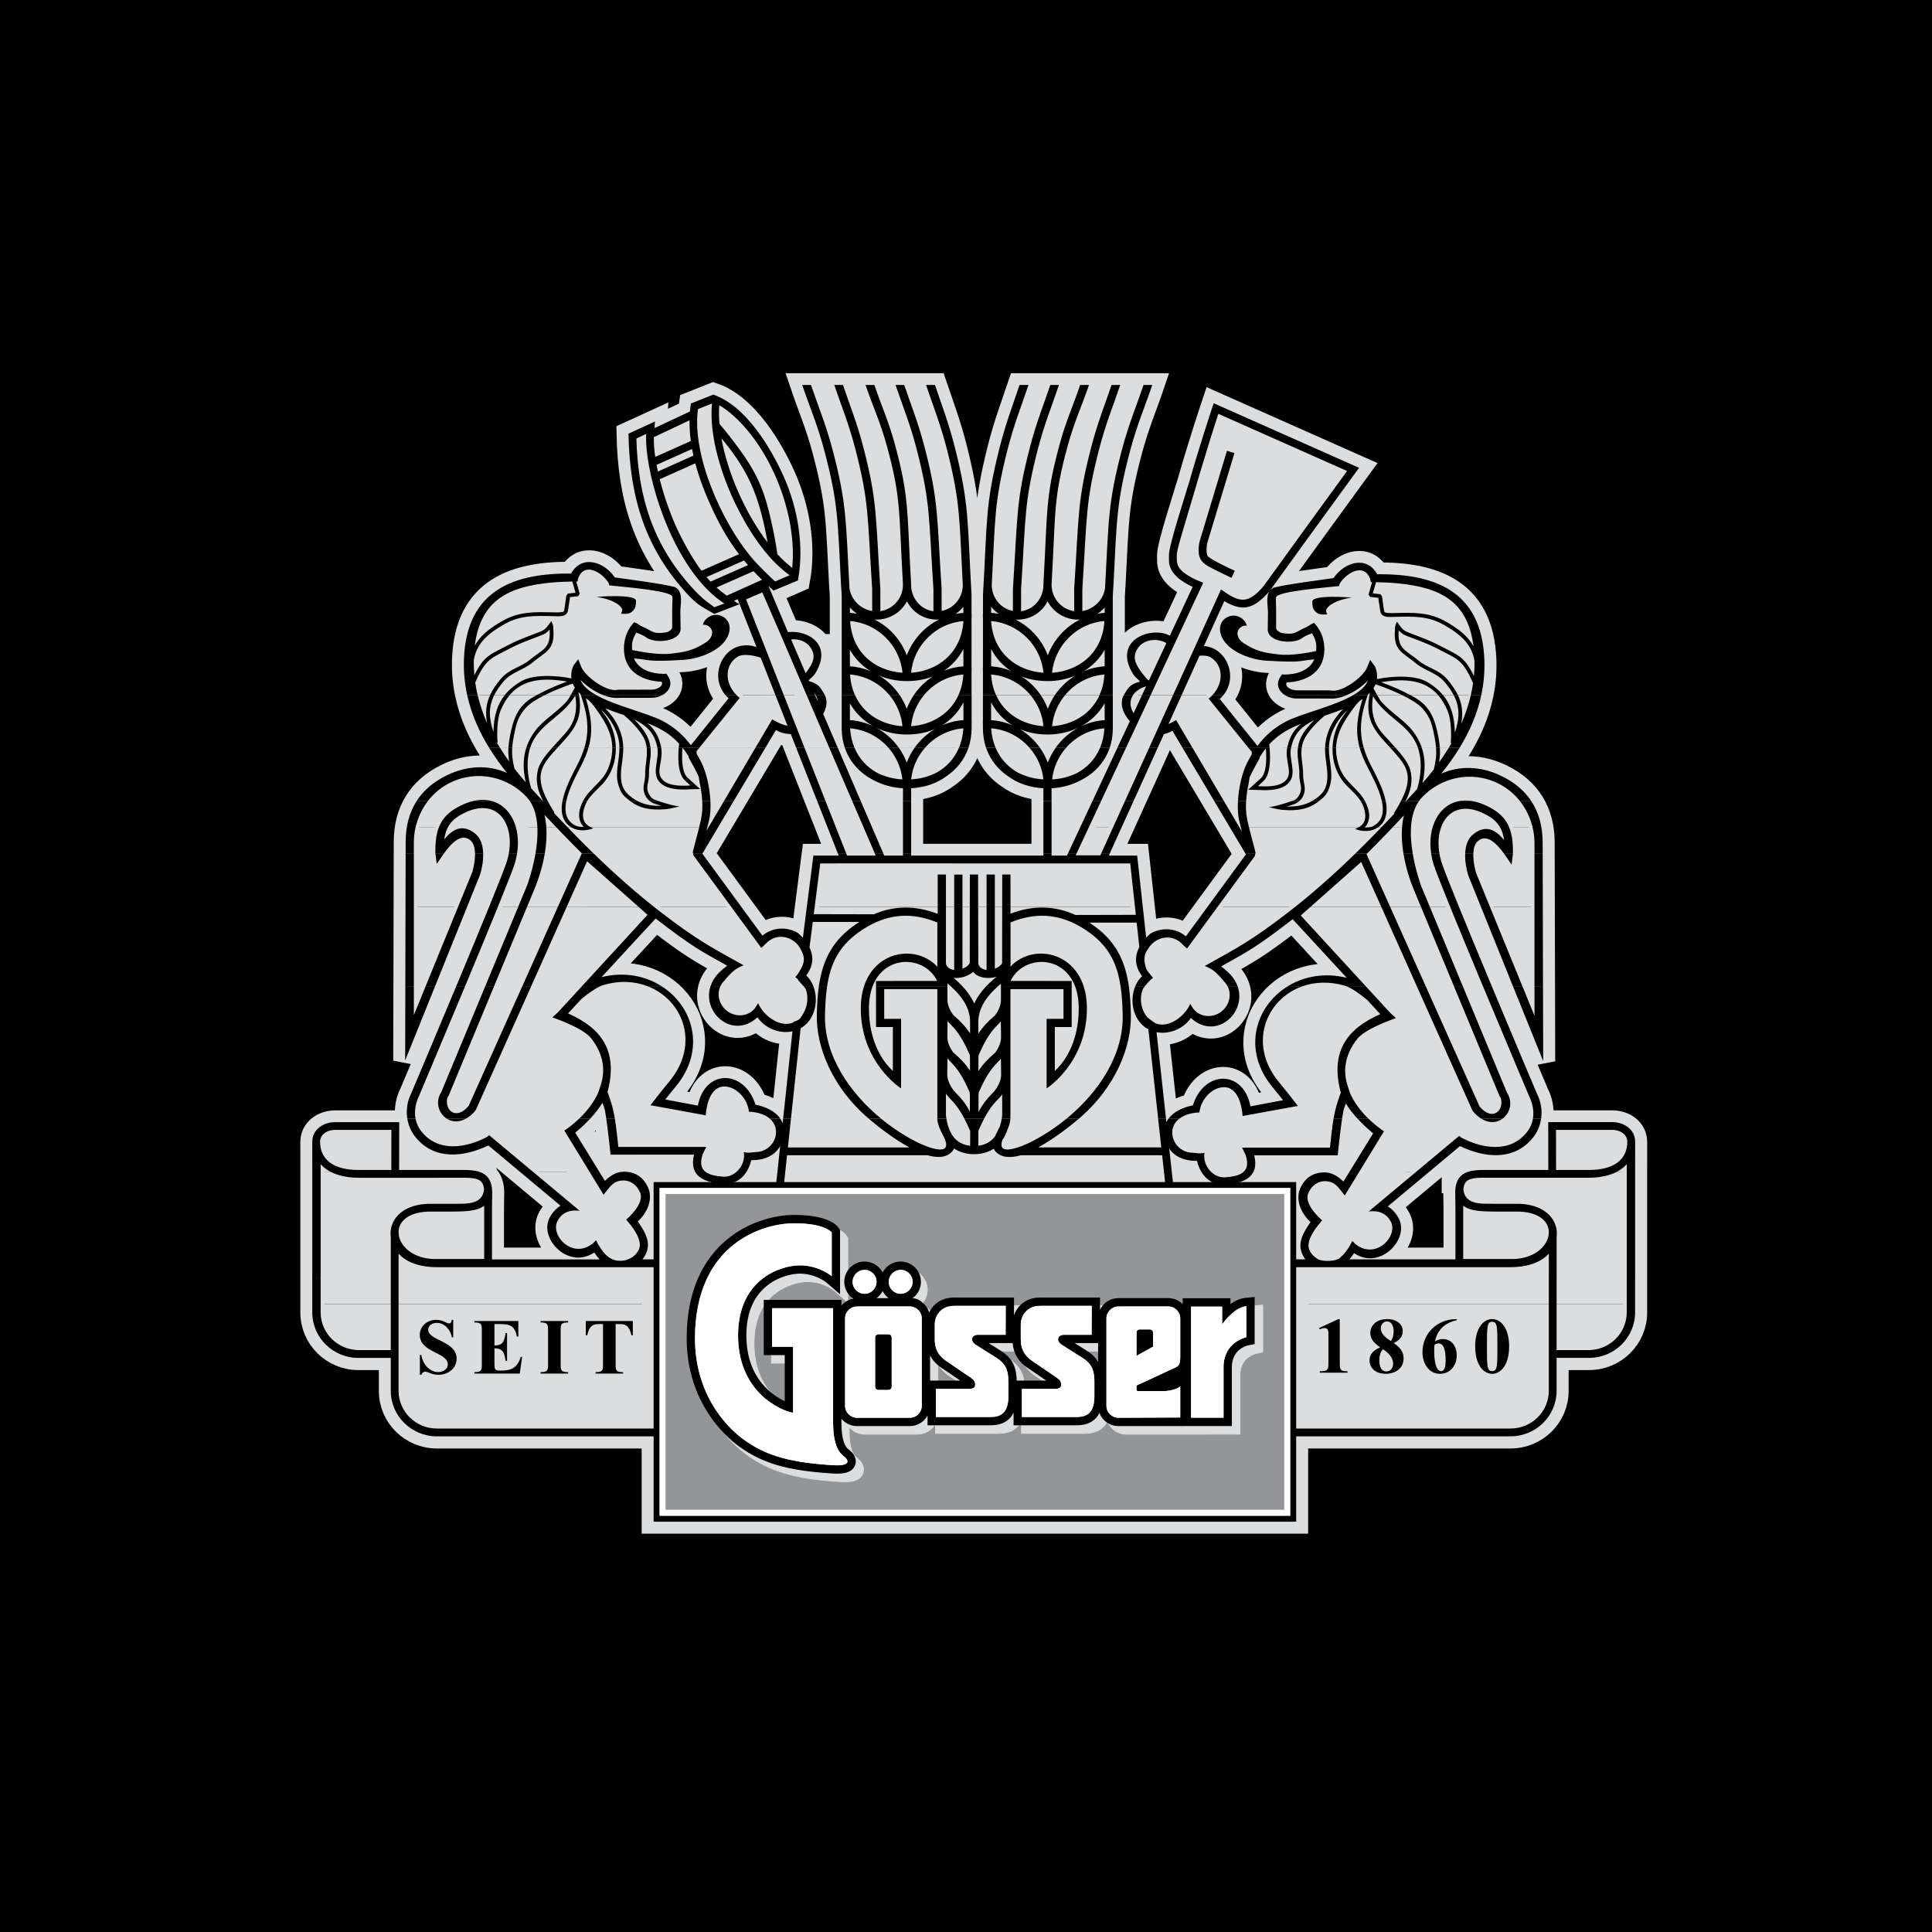 <?xml version="1.0" encoding="utf-8"?>
<!-- Generator: Adobe Illustrator 13.0.0, SVG Export Plug-In . SVG Version: 6.00 Build 14948)  -->
<!DOCTYPE svg PUBLIC "-//W3C//DTD SVG 1.0//EN" "http://www.w3.org/TR/2001/REC-SVG-20010904/DTD/svg10.dtd">
<svg version="1.0" id="Layer_1" xmlns="http://www.w3.org/2000/svg" xmlns:xlink="http://www.w3.org/1999/xlink" x="0px" y="0px"
	 width="192.756px" height="192.756px" viewBox="0 0 192.756 192.756" enable-background="new 0 0 192.756 192.756"
	 xml:space="preserve">
<g>
	<polygon fill-rule="evenodd" clip-rule="evenodd" points="0,0 192.756,0 192.756,192.756 0,192.756 0,0 	"/>
	<path fill-rule="evenodd" clip-rule="evenodd" fill="#DCDDDE" d="M66.088,130.11v13.21H43.592c-2.535,0-4.599-2.029-4.599-4.544
		v-3.28h-3.233c-2.535,0-4.599-2.029-4.599-4.544v-0.842H66.088L66.088,130.11L66.088,130.11z M163.142,130.11v0.842
		c0,2.515-2.064,4.544-4.599,4.544h-3.234v3.28c0,2.515-2.063,4.544-4.598,4.544h-22.496v-13.21H163.142L163.142,130.11
		L163.142,130.11z"/>
	<path fill-rule="evenodd" clip-rule="evenodd" fill="#DCDDDE" d="M47.738,116.901c0.676,0.2,1.188,0.628,1.332,1.543l0.014,0.104
		c0.018,0.143,0.027,0.295,0.027,0.461l-0.021,1.501v5.156l10.728-0.001c-0.196-0.221-0.365-0.458-0.525-0.689
		c-2.547,1.661-5.346-1.227-4.553-3.25c0.263-0.671,0.835-1.219,1.192-1.413l-4.086-3.412h7.935l0.574,0.932
		c0.681-0.627,1.278-0.99,2.202-0.899c0.962,0.096,1.585,0.56,2.035,1.416c0.663,1.261-0.046,2.722-0.952,3.527
		c0.532,0.803,1.306,1.868,0.891,3.024c-0.104,0.29-0.251,0.545-0.433,0.765h1.99v4.444H31.16v-12.976v-0.233H47.738L47.738,116.901
		L47.738,116.901z M74.504,116.901c-0.488,0.791-1.282,1.307-2.395,1.227c-1.248-0.091-2.332-0.399-2.764-1.228L74.504,116.901
		L74.504,116.901L74.504,116.901z M116.915,116.901l0.244,2.233l-39.823-0.001l0.238-2.232H116.915L116.915,116.901L116.915,116.901
		z M125.082,116.901c-0.407,0.879-1.516,1.202-2.797,1.295c-1.146,0.083-1.954-0.466-2.438-1.297L125.082,116.901L125.082,116.901
		L125.082,116.901z M142.631,116.901l-4.168,3.481c0.357,0.193,0.929,0.742,1.192,1.413c0.793,2.023-2.006,4.91-4.501,3.284
		c-0.195,0.173-0.346,0.386-0.518,0.586l10.576,0.001v-5.156l-0.021-1.501c0-0.166,0.009-0.318,0.026-0.461l0.015-0.104
		c0.145-0.915,0.656-1.343,1.332-1.541l16.577-0.002v0.233v12.976h-34.927v-4.444h2.027c-0.157-0.204-0.286-0.436-0.379-0.695
		c-0.416-1.157,0.359-2.223,0.891-3.024c-0.905-0.807-1.614-2.267-0.951-3.528c0.45-0.856,1.073-1.32,2.035-1.415
		c0.923-0.092,1.521,0.271,2.201,0.899l0.617-1.001H142.631L142.631,116.901L142.631,116.901z"/>
	<path fill-rule="evenodd" clip-rule="evenodd" fill="#DCDDDE" d="M46.612,90.482l-6.187,15.338l0.037-15.338H46.612L46.612,90.482
		L46.612,90.482z M73.956,90.482l2.114,2.885c1.128-0.917,2.507-0.866,3.537-0.274c0.171,0.15,0.341,0.314,0.499,0.49l0.397-3.101
		h33.52l0.339,3.091c0.137-0.146,0.28-0.284,0.426-0.412c1.03-0.592,2.409-0.642,3.537,0.274l2.165-2.954h25.07
		c2.714,6.662,7.588,18.18,7.791,18.661c0.712,1.38,0.597,3.146-0.403,4.38c-1.928,2.382-4.888,1.986-7.279,0.842l-3.037,2.536
		h-7.975l2.344-3.805c-0.914-0.758-2.025-1.838-2.715-2.984c-0.132,0.331-0.22,0.583-0.248,0.729
		c-0.247,1.265-0.566,4.448-0.566,4.448l-8.328-0.004c0.167,0.681,0.129,1.209-0.061,1.616h-5.234
		c-0.175-0.303-0.308-0.64-0.398-0.997l-0.016-0.064h-0.146c-1.115-0.014-2.074-0.407-2.624-1.224l0.251,2.285h-39.34l0.271-2.544
		c-0.523,0.945-1.541,1.399-2.74,1.414H74.96l-0.016,0.064c-0.098,0.386-0.245,0.748-0.441,1.065h-5.159
		c-0.218-0.418-0.27-0.966-0.094-1.685l-8.328,0.003c0,0-0.319-3.183-0.566-4.447c-0.028-0.146-0.116-0.398-0.248-0.729
		c-0.69,1.146-1.801,2.228-2.716,2.984l2.387,3.874h-7.935l-3.119-2.605c-2.392,1.146-5.352,1.541-7.28-0.841
		c-1-1.234-1.114-3.001-0.403-4.38c0.203-0.48,5.045-11.922,7.764-18.595L73.956,90.482L73.956,90.482L73.956,90.482z
		 M153.932,90.482l0.037,15.406l-6.214-15.406H153.932L153.932,90.482L153.932,90.482z M31.16,116.901l-0.002-2.923
		c-0.025-1.275,1.113-2.007,2.298-2.007h6.375l-0.009,4.773h6.747c0.415,0.015,0.813,0.054,1.167,0.158L31.16,116.901L31.16,116.901
		L31.16,116.901z M146.564,116.901c0.354-0.103,0.753-0.142,1.167-0.156h6.747l-0.009-4.773h6.376c1.186,0,2.324,0.731,2.299,2.007
		l-0.003,2.923H146.564L146.564,116.901L146.564,116.901z M116.376,111.979c0.455-0.967,1.604-1.479,2.642-1.679
		c1.088-3.501,5.023-3.62,5.748,0.095l3.249-0.613c-0.234-0.298-0.577-0.727-1.046-1.294c-4.603-5.56,0.707-12.563,7.403-10.913
		l-5.397-5.846c-3.608,2.785-4.411,3.185-7.134,4.707c0,0,0.636,0.481,0.969,0.861c2.523,2.878-1.144,6.898-3.991,4.284
		c-0.745,1.087-2.154,1.662-3.426,1.416L116.376,111.979L116.376,111.979L116.376,111.979z M79.067,102.916
		c-1.289,0.278-2.733-0.297-3.491-1.402c-2.848,2.613-6.515-1.407-3.992-4.285c0.333-0.379,0.97-0.861,0.97-0.861
		c-2.723-1.521-3.526-1.922-7.135-4.707l-5.397,5.846c6.696-1.65,12.005,5.353,7.403,10.913c-0.469,0.566-0.812,0.996-1.045,1.294
		l3.249,0.613c0.725-3.716,4.66-3.596,5.749-0.095c1.095,0.211,2.317,0.771,2.712,1.847L79.067,102.916L79.067,102.916
		L79.067,102.916z"/>
	<path fill-rule="evenodd" clip-rule="evenodd" fill="#DCDDDE" d="M44.689,82.557c-0.192,0.362-0.303,0.764-0.364,1.209
		c0.82-1.01,1.842-1.626,3.134-0.534c1.049,0.887,0.804,2.896,0.445,4.047l-1.292,3.203h-6.15l0.016-6.495
		c0.001-0.498,0.039-0.975,0.114-1.43H44.689L44.689,82.557L44.689,82.557z M71.647,82.557l-1.568,2.635l3.877,5.291H48.807
		c0.938-2.306,1.625-4.041,1.779-4.562c0.367-1.231,0.365-2.426,0.047-3.366L71.647,82.557L71.647,82.557L71.647,82.557z
		 M87.009,82.557l1.218,2.827h1.867v-2.827h0.816v2.827h13.194v-2.827h0.816v2.827h1.534l1.322-2.827h4.134l-1.283,2.827h2.836
		l0.559,5.099h-33.52l0.653-5.099h2.525l-1.114-2.827H87.009L87.009,82.557L87.009,82.557z M143.783,82.557
		c-0.34,0.95-0.351,2.172,0.024,3.433c0.153,0.515,0.827,2.221,1.752,4.491l-25.07,0.001l3.825-5.222l-1.608-2.703H143.783
		L143.783,82.557L143.783,82.557z M153.791,82.557c0.082,0.475,0.124,0.975,0.125,1.499l0.016,6.426h-6.177l-1.266-3.134
		c-0.357-1.151-0.604-3.16,0.446-4.047c1.292-1.092,2.313-0.477,3.134,0.534c-0.065-0.475-0.187-0.899-0.403-1.28L153.791,82.557
		L153.791,82.557L153.791,82.557z"/>
	<path fill-rule="evenodd" clip-rule="evenodd" fill="#DCDDDE" d="M76.364,74.631l-4.717,7.926H50.634
		c-0.592-1.753-2.277-2.625-4.717-1.212c-0.594,0.344-0.979,0.745-1.228,1.213l-4.097-0.001c0.382-2.331,1.726-4.093,4.023-5.198
		c2.037-0.979,4.124-1.038,5.973-0.228c-0.613-0.763-1.222-1.597-1.78-2.502L76.364,74.631L76.364,74.631L76.364,74.631z
		 M83.594,74.631l3.416,7.926h-4.442l-3.123-7.926H83.594L83.594,74.631L83.594,74.631z M96.627,74.631
		c-0.408,1.19-1.187,2.159-2.209,2.842c-0.939,0.693-2.12,1.115-3.508,1.188v3.895h-0.816v-3.893
		c-1.012-0.052-2.018-0.318-2.911-0.796c-1.356-0.679-2.396-1.796-2.888-3.236L96.627,74.631L96.627,74.631L96.627,74.631z
		 M110.721,74.631c-0.492,1.44-1.532,2.557-2.889,3.236c-0.894,0.479-1.898,0.744-2.911,0.796v3.893h-0.816l0.001-3.895
		c-1.388-0.074-2.569-0.496-3.509-1.188c-1.021-0.684-1.801-1.652-2.208-2.845L110.721,74.631L110.721,74.631L110.721,74.631z
		 M115.509,74.631l-3.598,7.926h-4.134l3.708-7.926H115.509L115.509,74.631L115.509,74.631z M145.629,74.631
		c-0.57,0.93-1.194,1.787-1.822,2.57c1.849-0.811,3.936-0.752,5.973,0.227c2.274,1.093,3.613,2.832,4.012,5.127l-4.125,0.002
		c-0.25-0.439-0.625-0.817-1.188-1.144c-2.409-1.394-4.083-0.563-4.694,1.144h-21.077l-4.718-7.926H145.629L145.629,74.631
		L145.629,74.631z"/>
	<path fill-rule="evenodd" clip-rule="evenodd" fill="#DCDDDE" d="M59.456,69.348c1.948,1.103,5.144,1.807,6.656,2.599
		c1.223,0.641,2.124,1.491,2.819,2.421l3.761-4.682c-0.119-0.108-0.227-0.221-0.324-0.337l9.923-0.001
		c0.3,0.589,0.196,1.273-0.155,1.902l1.458,3.382h-4.149l-0.542-1.375l-0.09-0.003c-0.564-0.03-0.897-0.124-1.396-0.392l-1.053,1.77
		H48.808c-0.958-1.554-1.768-3.314-2.197-5.283L59.456,69.348L59.456,69.348L59.456,69.348z M66.119,69.348
		c-0.33,0.189-0.725,0.296-1.102,0.291l-3.262,0.006c-0.52,0.043-1.081-0.079-1.621-0.296L66.119,69.348L66.119,69.348
		L66.119,69.348z M96.942,69.348l0.001,2.505c0.011,0.146,0.007,0.29,0,0.432l0,0.379c0,0.706-0.111,1.364-0.316,1.964
		l-12.332,0.002c-0.203-0.593-0.312-1.241-0.312-1.936v-3.348H96.942L96.942,69.348L96.942,69.348z M111.032,69.348v3.348
		c0,0.695-0.109,1.343-0.312,1.937l-12.332,0c-0.206-0.603-0.316-1.261-0.316-1.967v-0.379c-0.007-0.143-0.012-0.286,0-0.432
		l0.001-2.505H111.032L111.032,69.348L111.032,69.348z M122.086,69.348c-0.112,0.14-0.24,0.277-0.385,0.408l3.762,4.682
		c0.695-0.931,1.597-1.781,2.818-2.421c1.544-0.809,4.842-1.525,6.776-2.668h12.741c-0.419,1.968-1.219,3.729-2.17,5.282
		l-27.641,0.002l-1.012-1.701c-0.313,0.169-0.562,0.269-0.844,0.327l-0.624,1.374h-4.023l1.243-2.657
		c-0.712-0.798-1.054-1.81-0.59-2.627L122.086,69.348L122.086,69.348L122.086,69.348z M134.427,69.348
		c-0.591,0.26-1.214,0.413-1.788,0.366l-3.263-0.006c-0.418,0.006-0.86-0.127-1.21-0.359L134.427,69.348L134.427,69.348
		L134.427,69.348z"/>
	<path fill-rule="evenodd" clip-rule="evenodd" fill="#DCDDDE" d="M46.611,69.348c-0.245-1.124-0.366-2.316-0.318-3.577
		c0.266-7.096,5.287-8.569,10.688-8.53c1.062-1.899,3.241-1.188,4.304,0.307l0.055,0.08c1.185,0.167,4.912,0.655,5.958,0.955
		c0.199,0.057,0.026,0.011,0.042,0.019c0.891,0.415,0.541,1.712,0.543,2.462c0.003,0.676,0.022,1.404,0.021,1.562
		c0.147,1.443-2.601,1.665-3.466,0.961c-0.19-0.154-0.653-0.344-0.943-0.454c-0.45,0.73-0.465,1.173-0.421,1.736
		c0.55,0.12,2.523,0.521,3.853,0.368c1.446-0.167,2.242-0.301,3.547-1.155c0.533-0.348,0.779-0.987,0.402-1.422
		c-0.207-0.239-0.438-0.332-0.753-0.301c0.209-0.75,1.04-1.181,1.773-0.92c0.69,0.245,1.043,0.884,0.854,1.673
		c-0.401,1.673-2.828,2.644-4.602,2.745c-3.748,0.212-3.015,0.005-4.894-0.145c0.473,1.143,1.795,1.546,3.018,1.539l0.211-0.018
		c0,0,0.149,0.216,0.204,0.308c0.458,0.77,0.067,1.442-0.567,1.808l-5.985,0c-0.872-0.349-1.693-0.947-2.217-1.506
		c0.206,0.583,0.776,1.075,1.539,1.507L46.611,69.348L46.611,69.348L46.611,69.348z M72.368,69.348
		c-1.486-1.772-0.469-4.396,1.43-4.862c0.608-0.149,1.125-0.089,1.682,0.085L73.601,59.8l-0.298,0.128
		c-0.048,0.104,0.482,0.373,0.482,0.373l-2.513,0.968c-1.04-0.613-1.575-0.798-2.518-1.798c-4.412-4.682-5.925-9.871-6.048-16.186
		l2.644-1.212l-0.048,0.658l3.541-1.66c0.022-0.266,0.054-0.531,0.095-0.795l2.231-0.886c3.326,1.127,5.839,5.51,7.036,8.196
		c1.38,3.094,2.049,6.887,1.419,10.288l-2.447,1.07c0,0-0.213-0.194-0.502-0.464l1.942,4.604c1.938-0.234,4.554,1.212,2.695,4.164
		c-0.136,0.215-0.455,0.466-0.622,0.646l0.036,0.082c0.965,0.271,1.103,0.598,1.505,1.261c0.021,0.036,0.042,0.072,0.06,0.108
		L72.368,69.348L72.368,69.348L72.368,69.348z M83.983,69.348v-9.647v-0.213l-0.038-0.696c-0.016-0.114-0.025-0.23-0.028-0.347
		c-0.344-6.557-0.273-8.182-1.649-13.402c-0.694-2.632-1.503-4.479-2.227-6.616h13.248c0.73,2.157,1.409,3.905,2.048,6.476
		c1.368,5.496,1.173,6.972,1.599,14.434l0,0.138l0.001,1.675c0.021,0.202,0.013,0.399,0,0.594l0.002,4.738
		c0.014,0.165,0.009,0.327,0,0.487l0.001,2.378H83.983L83.983,69.348L83.983,69.348z M98.073,69.348l0.002-2.378
		c-0.009-0.16-0.015-0.322,0-0.487l0.003-4.738c-0.014-0.195-0.021-0.393,0-0.594l0.001-1.675l0.001-0.138
		c0.425-7.462,0.229-8.938,1.598-14.434c0.641-2.571,1.319-4.319,2.049-6.476h13.247c-0.723,2.137-1.531,3.983-2.226,6.616
		c-1.377,5.22-1.306,6.845-1.65,13.402c-0.003,0.117-0.012,0.232-0.026,0.347l-0.039,0.696v0.213v9.647H98.073L98.073,69.348
		L98.073,69.348z M112.139,69.348c0.009-0.014,0.017-0.028,0.024-0.042c0.414-0.682,0.549-1.008,1.591-1.284
		c-0.143-0.182-0.521-0.465-0.672-0.705c-2.071-3.289,1.414-4.709,3.326-4.017c0.115,0.041,0.22,0.086,0.315,0.134l2.274-4.862
		c-1.015-0.47-2.281-1.276-2.36-2.509c-0.009-0.126-0.003-0.3-0.003-0.696c0-1.009,1.744-6.285,2.061-7.401
		c1.04-3.672,2.4-7.718,2.4-7.718l14.506,6.443c0,0-3.324,4.556-5.259,7.226c-1.285,1.772-3.223,4.455-3.604,4.985
		c0.082-0.093,0.186-0.173,0.315-0.233c0.016-0.007-0.157,0.039,0.041-0.018c1.047-0.3,4.775-0.789,5.959-0.955l0.056-0.08
		c1.063-1.496,3.242-2.206,4.304-0.306c5.402-0.04,10.423,1.434,10.688,8.53c0.046,1.235-0.068,2.405-0.303,3.509l-12.741,0
		c0.702-0.415,1.225-0.886,1.419-1.438c-0.49,0.524-1.241,1.082-2.05,1.438l-6.261,0c-0.568-0.377-0.89-1.016-0.458-1.74
		c0.054-0.091,0.203-0.307,0.203-0.307l0.211,0.018c1.214,0.007,2.526-0.39,3.009-1.515c-1.703,0.149-1.103,0.34-4.753,0.133
		c-1.774-0.101-4.2-1.071-4.603-2.744c-0.189-0.79,0.164-1.428,0.854-1.673c0.734-0.261,1.564,0.169,1.773,0.92
		c-0.314-0.03-0.545,0.062-0.752,0.301c-0.378,0.436-0.131,1.075,0.401,1.422c1.306,0.854,2.102,0.988,3.547,1.155
		c1.237,0.143,3.034-0.195,3.72-0.34c0.047-0.583,0.043-1.029-0.419-1.777c-0.289,0.11-0.753,0.3-0.942,0.454
		c-0.866,0.703-3.613,0.482-3.467-0.962c-0.002-0.158,0.018-0.885,0.021-1.562c0.002-0.598-0.221-1.543,0.141-2.112
		c-0.034,0.039-0.107,0.124-0.206,0.228c-1.426,1.504-2.466,1.826-4.292,0.745l-2.036,4.485c0.155,0.012,0.313,0.037,0.479,0.077
		c1.872,0.461,2.888,3.02,1.489,4.792L112.139,69.348L112.139,69.348L112.139,69.348z"/>
	<path fill="none" stroke="#DCDDDE" stroke-width="2.388" stroke-miterlimit="2.613" d="M122.153,59.992l-2.036,4.485
		c0.155,0.012,0.313,0.037,0.479,0.077c2.022,0.498,3.045,3.444,1.104,5.202l3.762,4.682c0.695-0.931,1.597-1.781,2.818-2.421
		c2.104-1.103,7.468-2.034,8.195-4.106c-0.85,0.906-2.479,1.915-3.838,1.804l-3.263-0.006c-1.099,0.015-2.365-0.93-1.668-2.1
		c0.054-0.091,0.203-0.307,0.203-0.307l0.211,0.018c1.214,0.007,2.526-0.39,3.009-1.515c-1.703,0.149-1.103,0.34-4.753,0.133
		c-1.774-0.101-4.2-1.071-4.603-2.744c-0.189-0.79,0.164-1.428,0.854-1.673c0.734-0.261,1.564,0.169,1.773,0.92
		c-0.314-0.03-0.545,0.062-0.752,0.301c-0.378,0.436-0.131,1.075,0.401,1.422c1.306,0.854,2.102,0.988,3.547,1.155
		c1.237,0.143,3.034-0.195,3.72-0.34c0.047-0.583,0.043-1.029-0.419-1.777c-0.289,0.11-0.753,0.3-0.942,0.454
		c-0.866,0.703-3.613,0.482-3.467-0.962c-0.002-0.158,0.018-0.885,0.021-1.562c0.002-0.598-0.221-1.543,0.141-2.112
		c-0.034,0.039-0.107,0.124-0.206,0.228C125.02,60.75,123.979,61.073,122.153,59.992L122.153,59.992L122.153,59.992z
		 M116.133,73.257l-5.505,12.126h2.836l0.897,8.19c0.137-0.146,0.28-0.284,0.426-0.412c1.03-0.592,2.409-0.642,3.537,0.274
		l5.99-8.176l-7.338-12.33C116.663,73.1,116.415,73.199,116.133,73.257L116.133,73.257L116.133,73.257z M116.376,111.979
		c0.455-0.967,1.604-1.479,2.642-1.679c1.088-3.501,5.023-3.62,5.748,0.095l3.249-0.613c-0.234-0.298-0.577-0.727-1.046-1.294
		c-4.603-5.56,0.707-12.563,7.403-10.913l-5.397-5.846c-3.608,2.785-4.411,3.185-7.134,4.707c0,0,0.636,0.481,0.969,0.861
		c2.523,2.878-1.144,6.898-3.991,4.284c-0.745,1.087-2.154,1.662-3.426,1.416L116.376,111.979L116.376,111.979L116.376,111.979z
		 M83.681,85.384l-4.778-12.127l-0.09-0.003c-0.564-0.03-0.897-0.124-1.396-0.392l-7.338,12.33l5.991,8.176
		c1.128-0.917,2.507-0.866,3.537-0.274c0.171,0.15,0.341,0.314,0.499,0.49l1.05-8.2H83.681L83.681,85.384L83.681,85.384z
		 M79.067,102.916c-1.289,0.278-2.733-0.297-3.491-1.402c-2.848,2.613-6.515-1.407-3.992-4.285c0.333-0.379,0.97-0.861,0.97-0.861
		c-2.723-1.521-3.526-1.922-7.135-4.707l-5.397,5.846c6.696-1.65,12.005,5.353,7.403,10.913c-0.469,0.566-0.812,0.996-1.045,1.294
		l3.249,0.613c0.725-3.716,4.66-3.596,5.749-0.095c1.095,0.211,2.317,0.771,2.712,1.847L79.067,102.916L79.067,102.916
		L79.067,102.916z M145.213,125.667v-5.156l-0.021-1.501c0-0.166,0.009-0.318,0.026-0.461l0.015-0.104
		c0.221-1.394,1.293-1.658,2.499-1.699h6.747l-0.009-4.773h6.376c1.186,0,2.324,0.731,2.299,2.007l-0.003,3.156v13.817
		c0,2.515-2.064,4.544-4.599,4.544h-3.234v3.28c0,2.515-2.063,4.544-4.598,4.544h-22.496v-17.654h2.027
		c-0.157-0.204-0.286-0.436-0.379-0.695c-0.416-1.157,0.359-2.223,0.891-3.024c-0.905-0.807-1.614-2.267-0.951-3.528
		c0.45-0.856,1.073-1.32,2.035-1.415c0.923-0.092,1.521,0.271,2.201,0.899l2.961-4.806c-0.914-0.758-2.025-1.838-2.715-2.984
		c-0.132,0.331-0.22,0.583-0.248,0.729c-0.247,1.265-0.566,4.448-0.566,4.448l-8.328-0.004c0.525,2.146-0.981,2.775-2.857,2.911
		c-1.56,0.113-2.494-0.945-2.836-2.292l-0.016-0.064h-0.146c-1.115-0.014-2.074-0.407-2.624-1.224l0.495,4.519l-39.823-0.001
		l0.509-4.776c-0.523,0.945-1.541,1.399-2.74,1.414H74.96l-0.016,0.064c-0.342,1.346-1.276,2.404-2.835,2.292
		c-1.876-0.136-3.383-0.767-2.858-2.911l-8.328,0.003c0,0-0.319-3.183-0.566-4.447c-0.028-0.146-0.116-0.398-0.248-0.729
		c-0.69,1.146-1.801,2.228-2.716,2.984l2.961,4.806c0.681-0.627,1.278-0.99,2.202-0.899c0.962,0.096,1.585,0.56,2.035,1.416
		c0.663,1.261-0.046,2.722-0.952,3.527c0.532,0.803,1.306,1.868,0.891,3.024c-0.104,0.29-0.251,0.545-0.433,0.765h1.99v17.654
		H43.592c-2.535,0-4.599-2.029-4.599-4.544v-3.28h-3.233c-2.535,0-4.599-2.029-4.599-4.544v-13.817l-0.002-3.156
		c-0.025-1.275,1.113-2.007,2.298-2.007h6.375l-0.009,4.773h6.747c1.207,0.041,2.279,0.306,2.5,1.699l0.014,0.104
		c0.018,0.143,0.027,0.295,0.027,0.461l-0.021,1.501v5.156l10.728-0.001c-0.196-0.221-0.365-0.458-0.525-0.689
		c-2.547,1.661-5.346-1.227-4.553-3.25c0.263-0.671,0.835-1.219,1.192-1.413l-7.205-6.018c-2.392,1.146-5.352,1.541-7.28-0.841
		c-1-1.234-1.114-3.001-0.403-4.38c0.273-0.646,8.94-21.127,9.543-23.154c1.049-3.523-0.92-6.747-4.67-4.576
		c-1.052,0.609-1.451,1.399-1.592,2.421c0.82-1.01,1.842-1.626,3.134-0.534c1.049,0.887,0.804,2.896,0.445,4.047l-7.479,18.541
		l0.053-21.833c0.007-3.047,1.391-5.308,4.137-6.628c2.037-0.979,4.124-1.038,5.973-0.228c-2.265-2.822-4.474-6.606-4.295-11.361
		c0.266-7.096,5.287-8.569,10.688-8.53c1.062-1.899,3.241-1.188,4.304,0.307l0.055,0.08c1.185,0.167,4.912,0.655,5.958,0.955
		c0.199,0.057,0.026,0.011,0.042,0.019c0.891,0.415,0.541,1.712,0.543,2.462c0.003,0.676,0.022,1.404,0.021,1.562
		c0.147,1.443-2.601,1.665-3.466,0.961c-0.19-0.154-0.653-0.344-0.943-0.454c-0.45,0.73-0.465,1.173-0.421,1.736
		c0.55,0.12,2.523,0.521,3.853,0.368c1.446-0.167,2.242-0.301,3.547-1.155c0.533-0.348,0.779-0.987,0.402-1.422
		c-0.207-0.239-0.438-0.332-0.753-0.301c0.209-0.75,1.04-1.181,1.773-0.92c0.69,0.245,1.043,0.884,0.854,1.673
		c-0.401,1.673-2.828,2.644-4.602,2.745c-3.748,0.212-3.015,0.005-4.894-0.145c0.473,1.143,1.795,1.546,3.018,1.539l0.211-0.018
		c0,0,0.149,0.216,0.204,0.308c0.697,1.17-0.569,2.115-1.669,2.1l-3.262,0.006c-1.359,0.111-2.989-0.897-3.838-1.803
		c0.729,2.072,6.091,3.003,8.195,4.105c1.223,0.641,2.124,1.491,2.819,2.421l3.761-4.682c-1.94-1.757-0.917-4.704,1.105-5.201
		c0.608-0.149,1.125-0.089,1.682,0.085L73.601,59.8l-0.298,0.128c-0.048,0.104,0.482,0.373,0.482,0.373l-2.513,0.968
		c-1.04-0.613-1.575-0.798-2.518-1.798c-4.412-4.682-5.925-9.871-6.048-16.186l2.644-1.212l-0.048,0.658l3.541-1.66
		c0.022-0.266,0.054-0.531,0.095-0.795l2.231-0.886c3.326,1.127,5.839,5.51,7.036,8.196c1.38,3.094,2.049,6.887,1.419,10.288
		l-2.447,1.07c0,0-0.213-0.194-0.502-0.464l1.942,4.604c1.938-0.234,4.554,1.212,2.695,4.164c-0.136,0.215-0.455,0.466-0.622,0.646
		l0.036,0.082c0.965,0.271,1.103,0.598,1.505,1.261c0.373,0.614,0.277,1.344-0.095,2.012l6.091,14.134h1.867v-6.72
		c-1.012-0.052-2.018-0.318-2.911-0.796c-1.915-0.958-3.2-2.79-3.2-5.172V59.701v-0.213l-0.038-0.696
		c-0.016-0.114-0.025-0.23-0.028-0.347c-0.344-6.557-0.273-8.182-1.649-13.402c-0.694-2.632-1.503-4.479-2.227-6.616h13.248
		c0.73,2.157,1.409,3.905,2.048,6.476c1.368,5.496,1.173,6.972,1.599,14.434l0,0.138l0.001,1.675c0.021,0.202,0.013,0.399,0,0.594
		l0.002,4.738c0.014,0.165,0.009,0.327,0,0.487l0.003,4.883c0.011,0.146,0.007,0.29,0,0.432l0,0.379
		c0,2.107-0.989,3.781-2.525,4.809c-0.939,0.693-2.12,1.115-3.508,1.188v6.722h13.194l0.001-6.722
		c-1.388-0.074-2.569-0.496-3.509-1.188c-1.536-1.028-2.524-2.702-2.524-4.809v-0.379c-0.007-0.143-0.012-0.286,0-0.432l0.003-4.883
		c-0.009-0.16-0.015-0.322,0-0.487l0.003-4.738c-0.014-0.195-0.021-0.393,0-0.594l0.001-1.675l0.001-0.138
		c0.425-7.462,0.229-8.938,1.598-14.434c0.641-2.571,1.319-4.319,2.049-6.476h13.247c-0.723,2.137-1.531,3.983-2.226,6.616
		c-1.377,5.22-1.306,6.845-1.65,13.402c-0.003,0.117-0.012,0.232-0.026,0.347l-0.039,0.696v0.213v12.995
		c0,2.382-1.285,4.214-3.2,5.172c-0.894,0.479-1.898,0.744-2.911,0.796v6.72h1.534l6.273-13.41
		c-0.724-0.812-1.064-1.844-0.565-2.668c0.414-0.682,0.549-1.008,1.591-1.284c-0.143-0.182-0.521-0.465-0.672-0.705
		c-2.071-3.289,1.414-4.709,3.326-4.017c0.115,0.041,0.22,0.086,0.315,0.134l2.274-4.862c-1.015-0.47-2.281-1.276-2.36-2.509
		c-0.009-0.126-0.003-0.3-0.003-0.696c0-1.009,1.744-6.285,2.061-7.401c1.04-3.672,2.4-7.718,2.4-7.718l14.506,6.443
		c0,0-3.324,4.556-5.259,7.226c-1.285,1.772-3.223,4.455-3.604,4.985c0.082-0.093,0.186-0.173,0.315-0.233
		c0.016-0.007-0.157,0.039,0.041-0.018c1.047-0.3,4.775-0.789,5.959-0.955l0.056-0.08c1.063-1.496,3.242-2.206,4.304-0.306
		c5.402-0.04,10.423,1.434,10.688,8.53c0.179,4.755-2.031,8.54-4.295,11.362c1.849-0.811,3.936-0.752,5.973,0.227
		c2.746,1.32,4.13,3.581,4.137,6.628l0.053,21.833l-7.479-18.541c-0.357-1.151-0.604-3.16,0.446-4.047
		c1.292-1.092,2.313-0.477,3.134,0.534c-0.141-1.022-0.54-1.812-1.592-2.421c-3.75-2.17-5.72,1.053-4.67,4.576
		c0.604,2.027,9.271,22.508,9.543,23.154c0.712,1.38,0.597,3.146-0.403,4.38c-1.928,2.382-4.888,1.986-7.279,0.842l-7.205,6.018
		c0.357,0.193,0.929,0.742,1.192,1.413c0.793,2.023-2.006,4.91-4.501,3.284c-0.195,0.173-0.346,0.386-0.518,0.586L145.213,125.667
		L145.213,125.667L145.213,125.667z"/>
	
		<polygon fill-rule="evenodd" clip-rule="evenodd" fill="#DCDDDE" stroke="#DCDDDE" stroke-width="1.872" stroke-miterlimit="2.613" points="
		46.182,79.566 51.826,79.566 51.826,89.053 46.182,89.053 46.182,79.566 46.182,79.566 	"/>
	
		<polygon fill-rule="evenodd" clip-rule="evenodd" fill="#DCDDDE" stroke="#DCDDDE" stroke-width="1.872" stroke-miterlimit="2.613" points="
		38.976,114.393 44.26,114.393 44.26,119.194 38.976,119.194 38.976,114.393 38.976,114.393 	"/>
	
		<polygon fill-rule="evenodd" clip-rule="evenodd" fill="#DCDDDE" stroke="#DCDDDE" stroke-width="1.872" stroke-miterlimit="2.613" points="
		140.57,79.206 149.936,79.206 149.936,87.492 140.57,87.492 140.57,79.206 140.57,79.206 	"/>
	
		<polygon fill-rule="evenodd" clip-rule="evenodd" fill="#DCDDDE" stroke="#DCDDDE" stroke-width="1.872" stroke-miterlimit="2.613" points="
		144.773,111.75 149.576,111.75 149.576,118.114 144.773,118.114 144.773,111.75 144.773,111.75 	"/>
	
		<polygon fill-rule="evenodd" clip-rule="evenodd" fill="#DCDDDE" stroke="#DCDDDE" stroke-width="1.872" stroke-miterlimit="2.613" points="
		130.362,108.986 136.366,108.986 136.366,115.112 130.362,115.112 130.362,108.986 130.362,108.986 	"/>
	
		<polygon fill-rule="evenodd" clip-rule="evenodd" fill="#DCDDDE" stroke="#DCDDDE" stroke-width="1.872" stroke-miterlimit="2.613" points="
		80.167,64.196 96.018,64.196 96.018,70.92 80.167,70.92 80.167,64.196 80.167,64.196 	"/>
	
		<polygon fill-rule="evenodd" clip-rule="evenodd" fill="#DCDDDE" stroke="#DCDDDE" stroke-width="1.872" stroke-miterlimit="2.613" points="
		84.73,76.563 90.014,76.563 90.014,85.331 84.73,85.331 84.73,76.563 84.73,76.563 	"/>
	
		<polygon fill-rule="evenodd" clip-rule="evenodd" fill="#DCDDDE" stroke="#DCDDDE" stroke-width="2.388" stroke-miterlimit="2.613" points="
		65.212,117.935 129.32,117.935 129.32,151.82 65.212,151.82 65.212,117.935 65.212,117.935 	"/>
	<polygon fill-rule="evenodd" clip-rule="evenodd" fill="#DCDDDE" points="56.559,112.887 140.309,112.887 140.309,118.227 
		56.559,118.227 56.559,112.887 56.559,112.887 	"/>
	<polygon fill-rule="evenodd" clip-rule="evenodd" fill="#DCDDDE" points="151.441,113.614 154.476,113.614 154.476,117.387 
		151.441,117.387 151.441,113.614 151.441,113.614 	"/>
	<polygon fill-rule="evenodd" clip-rule="evenodd" fill="#DCDDDE" points="67.564,59.992 70.51,59.992 70.51,64.365 67.564,64.365 
		67.564,59.992 67.564,59.992 	"/>
	<polygon fill-rule="evenodd" clip-rule="evenodd" fill="#DCDDDE" points="105.446,78.182 109.379,78.182 109.379,84.149 
		105.446,84.149 105.446,78.182 105.446,78.182 	"/>
	<polygon fill-rule="evenodd" clip-rule="evenodd" fill="#DCDDDE" points="123.348,62.254 128.176,62.254 128.176,65.048 
		123.348,65.048 123.348,62.254 123.348,62.254 	"/>
	<polygon fill-rule="evenodd" clip-rule="evenodd" fill="#DCDDDE" points="46.182,110.548 49.543,110.548 49.543,119.676 
		46.182,119.676 46.182,110.548 46.182,110.548 	"/>
	<polygon fill-rule="evenodd" clip-rule="evenodd" points="65.212,117.935 129.32,117.935 129.32,151.82 65.212,151.82 
		65.212,117.935 65.212,117.935 	"/>
	<path fill-rule="evenodd" clip-rule="evenodd" d="M31.991,127.451v3.483c0,2.074,1.706,3.766,3.82,3.766h3.177v-7.249h0.778v7.808
		v0.219v3.281c0,2.075,1.706,3.766,3.821,3.766h21.717v-15.073h0.778v15.852H43.587c-2.535,0-4.599-2.029-4.599-4.544v-3.281h-3.234
		c-2.535,0-4.599-2.028-4.599-4.543v-3.483H31.991L31.991,127.451L31.991,127.451z M128.987,127.451v15.073h21.718
		c2.115,0,3.82-1.69,3.82-3.766v-3.281v-0.219v-7.808h0.778v7.249h3.177c2.115,0,3.821-1.691,3.821-3.766v-3.483h0.834v3.483
		c0,2.515-2.063,4.543-4.599,4.543h-3.233v3.281c0,2.515-2.063,4.544-4.599,4.544h-22.496v-15.852H128.987L128.987,127.451
		L128.987,127.451z"/>
	<path fill-rule="evenodd" clip-rule="evenodd" d="M41.457,111.601c0.082,0.433,0.267,0.887,0.62,1.322
		c1.689,2.088,4.448,1.592,6.514,0.51l0.214-0.171l9.021,7.531c0,0-0.728-0.07-1.146,0.09c-0.498,0.191-0.768,0.432-1.035,0.893
		c-0.818,1.409,1.43,3.93,3.5,2.282l0.32-0.32c0.028,0.049,0.704,1.539,1.628,1.897c0.167,0.092,0.458,0.153,0.791,0.153
		c0.347,0,0.65-0.066,0.812-0.166c0.453-0.166,0.831-0.488,1.051-0.979c0.449-0.993-0.928-2.539-0.987-2.616l-0.284-0.347
		c0.112-0.077,1.852-1.599,1.393-2.687c-0.347-0.823-1.069-1.326-1.954-1.198c-0.629,0.091-0.936,0.444-1.331,0.942l-0.366,0.463
		l-3.912-6.4c0,0,0.186-0.125,0.301-0.209c0.418-0.305,0.818-0.638,1.189-0.993l1.096,0.002c-0.496,0.532-1.025,1.015-1.502,1.409
		l2.961,4.806c0.681-0.628,1.278-0.991,2.202-0.9c0.962,0.096,1.585,0.56,2.035,1.415c0.663,1.262-0.046,2.723-0.951,3.528
		c0.531,0.804,1.306,1.868,0.89,3.025c-0.104,0.289-0.251,0.544-0.433,0.765h1.99v1.803h-0.778v-1.024H43.587
		c-1.521,0-2.969-0.394-3.821-1.358v0.969v1.414h-0.778v-1.414v-2.614c-0.21-1.567,0.968-3.212,3.687-3.318h2.262
		c1.307-0.036,3.197,0.238,3.354-1.445c-0.072-0.886-0.541-1.116-1.688-1.154H35.812c-1.521,0-2.968-0.393-3.82-1.357v0.969v10.335
		h-0.835v-10.335l-0.002-3.156c-0.025-1.274,1.113-2.007,2.298-2.007h6.376l-0.009,4.774h6.747c1.207,0.04,2.279,0.305,2.499,1.698
		l0.015,0.104c0.017,0.143,0.026,0.296,0.026,0.461l-0.021,1.502v5.155h10.728c-0.196-0.221-0.365-0.459-0.525-0.69l-0.052,0.035
		c-2.495,1.626-5.294-1.261-4.5-3.284c0.264-0.671,0.834-1.22,1.192-1.414l-7.206-6.017c-2.392,1.145-5.352,1.54-7.28-0.842
		c-0.434-0.537-0.702-1.174-0.806-1.836H41.457L41.457,111.601L41.457,111.601z M46.496,111.601
		c-0.547,0.303-1.187,0.409-1.785,0.088c-0.05-0.027-0.099-0.056-0.145-0.087L46.496,111.601L46.496,111.601L46.496,111.601z
		 M61.344,111.601c0.157,0.929,0.235,1.865,0.348,2.83h8.775c0,0-0.325,0.617-0.371,0.761c-0.523,1.639,0.456,2.089,2.047,2.204
		c1.237,0.09,2.292-1.223,2.065-2.453c0.444,0.135,0.944,0.004,1.191,0c1.792-0.023,2.734-2.196,1.395-3.344l1.051,0.002
		c0.097,0.141,0.177,0.294,0.238,0.46l0.049-0.46h0.782l-0.307,2.879h12.127c-1.652-0.897-3.277-2.201-4.069-2.879h1.232
		c1.109,0.911,2.297,1.688,3.481,2.295c0.919,0.471,3.87,1.737,2.791-0.46l-0.03-0.059l-0.086-0.17
		c-0.259-0.504-0.523-1.036-0.54-1.608l0.909,0.002c0.069,0.415,0.17,0.802,0.316,1.148c0.068,0.134,0.137,0.267,0.202,0.4
		c0.376,0.63,0.958,1.062,1.852,1.167l0.005-1.474c-0.188-0.432-0.377-0.847-0.583-1.243l1.974,0.001
		c-0.204,0.388-0.39,0.795-0.574,1.217l-0.005,1.495c0.757-0.098,1.288-0.432,1.656-0.923c0.152-0.347,0.356-0.701,0.509-1.047
		c0.071-0.234,0.127-0.483,0.171-0.743l0.859,0.001c-0.011,0.369-0.126,0.724-0.275,1.063c-0.128,0.388-0.295,0.746-0.508,1.062
		c-0.676,1.788,2.043,0.617,2.918,0.169c1.184-0.606,2.373-1.384,3.481-2.295h1.233c-0.793,0.678-2.419,1.982-4.071,2.879h12.279
		l-0.315-2.88l0.783,0.001l0.039,0.36c0.062-0.129,0.134-0.249,0.217-0.361l1.088,0.001c-1.464,1.124-0.52,3.387,1.31,3.411
		c0.248,0.003,0.747,0.134,1.192,0c-0.229,1.229,0.828,2.542,2.064,2.453c1.592-0.115,2.571-0.567,2.047-2.204
		c-0.046-0.144-0.37-0.762-0.37-0.762h8.774c0.116-0.988,0.195-1.946,0.359-2.897l0.852-0.001c-0.217,1.467-0.438,3.67-0.438,3.67
		l-8.327-0.003c0.524,2.144-0.982,2.774-2.858,2.91c-1.561,0.113-2.494-0.945-2.836-2.292l-0.016-0.064l-0.146,0.001
		c-1.116-0.015-2.074-0.408-2.624-1.225l0.495,4.52l-39.823-0.002l0.51-4.776c-0.523,0.945-1.541,1.398-2.74,1.414h-0.146
		l-0.016,0.064c-0.341,1.347-1.276,2.405-2.835,2.292c-1.876-0.136-3.383-0.767-2.859-2.911l-8.327,0.003
		c0,0-0.214-2.134-0.428-3.602L61.344,111.601L61.344,111.601L61.344,111.601z M136.521,111.601
		c0.392,0.381,0.814,0.736,1.259,1.061c0.115,0.084,0.301,0.208,0.301,0.208l-3.912,6.401l-0.367-0.463
		c-0.395-0.499-0.701-0.853-1.331-0.943c-0.884-0.128-1.605,0.376-1.953,1.199c-0.458,1.088,1.281,2.608,1.394,2.687l-0.284,0.346
		c-0.059,0.078-1.437,1.622-0.988,2.617c0.159,0.353,0.398,0.617,0.688,0.801c0.229,0.208,0.614,0.285,1.123,0.285
		c0.589,0,1.146-0.126,1.325-0.391c0.669-0.562,1.124-1.562,1.146-1.603l0.32,0.32c2.069,1.647,4.318-0.873,3.5-2.281
		c-0.268-0.461-0.538-0.702-1.035-0.893c-0.419-0.161-1.146-0.091-1.146-0.091l9.021-7.531l0.214,0.172
		c2.065,1.082,4.824,1.576,6.514-0.51c0.372-0.46,0.557-0.939,0.632-1.393l0.819,0.001c-0.097,0.685-0.367,1.349-0.817,1.905
		c-1.928,2.381-4.888,1.986-7.28,0.841l-7.205,6.018c0.358,0.194,0.93,0.742,1.193,1.414c0.793,2.022-2.007,4.909-4.501,3.283
		l-0.052-0.035c-0.145,0.208-0.295,0.421-0.466,0.622h10.576v-5.155l-0.021-1.502c0-0.165,0.009-0.318,0.026-0.461l0.015-0.104
		c0.22-1.394,1.293-1.658,2.499-1.698h6.747l-0.009-4.774h6.375c1.186,0,2.324,0.732,2.299,2.007l-0.003,3.156v10.335h-0.834
		v-10.335v-0.969c-0.853,0.965-2.301,1.357-3.821,1.357h-10.791c-1.146,0.038-1.616,0.269-1.688,1.154
		c0.155,1.684,2.047,1.409,3.353,1.445h2.263c2.718,0.106,3.897,1.751,3.687,3.318v2.614v1.414h-0.778v-1.414v-0.969
		c-0.852,0.965-2.3,1.358-3.82,1.358h-21.718v1.024h-0.778v-1.803h2.027c-0.156-0.204-0.285-0.438-0.378-0.695
		c-0.415-1.158,0.358-2.223,0.891-3.026c-0.905-0.806-1.614-2.266-0.952-3.527c0.45-0.855,1.074-1.319,2.036-1.416
		c0.923-0.091,1.521,0.273,2.201,0.9l2.961-4.806c-0.496-0.411-1.051-0.918-1.563-1.478H136.521L136.521,111.601L136.521,111.601z
		 M149.92,111.601c-0.077,0.057-0.159,0.11-0.246,0.157c-0.64,0.344-1.329,0.197-1.901-0.156L149.92,111.601L149.92,111.601
		L149.92,111.601z M115.948,115.258l-14.092,0.001c-1.051,0.295-1.99,0.269-2.569-0.421c-0.062-0.073-0.11-0.15-0.146-0.229
		c-0.513,0.338-1.157,0.536-1.957,0.547c-0.818-0.011-1.475-0.22-1.994-0.572c-0.037,0.088-0.088,0.172-0.157,0.254
		c-0.562,0.67-1.464,0.715-2.484,0.421l-14.025-0.001l-0.329,3.079l38.089,0.001L115.948,115.258L115.948,115.258L115.948,115.258z
		 M31.935,113.901c0,1.955,1.56,2.826,3.82,2.826h3.286l0.008-3.996h-5.596C32.541,112.731,31.947,113.245,31.935,113.901
		L31.935,113.901L31.935,113.901z M162.357,113.901c-0.012-0.656-0.605-1.17-1.518-1.17h-5.596l0.008,3.996h3.285
		C160.799,116.728,162.357,115.856,162.357,113.901L162.357,113.901L162.357,113.901z M39.81,123.362
		c0.26,1.144,1.573,2.25,3.61,2.25h4.887v-5.118l0-0.192c-0.838,0.632-2.35,0.553-3.353,0.58h-2.271
		c-1.946,0.081-2.847,0.962-2.917,1.941C39.754,123.001,39.769,123.183,39.81,123.362L39.81,123.362L39.81,123.362z
		 M154.525,122.823c-0.069-0.979-0.97-1.86-2.916-1.941h-2.271c-1.003-0.027-2.516,0.052-3.353-0.58l-0.001,0.192v5.118h4.887
		c2.037,0,3.35-1.106,3.61-2.25C154.523,123.183,154.538,123.001,154.525,122.823L154.525,122.823L154.525,122.823z M39.767,122.823
		c0,0.189,0.015,0.369,0.043,0.539C39.769,123.183,39.754,123.001,39.767,122.823L39.767,122.823L39.767,122.823z M154.525,122.823
		c0.013,0.178-0.002,0.359-0.043,0.539C154.511,123.192,154.525,123.013,154.525,122.823L154.525,122.823L154.525,122.823z"/>
	<path fill-rule="evenodd" clip-rule="evenodd" d="M41.29,98.391v2.885l1.179-2.885h0.942l-2.989,7.411l0.018-7.411H41.29
		L41.29,98.391L41.29,98.391z M46.405,98.391c-2.344,5.615-4.629,11.018-4.629,11.018c-0.001,0.002-0.542,1.014-0.319,2.192h-0.821
		c-0.137-0.861,0.001-1.765,0.403-2.545c0.133-0.314,2.265-5.352,4.483-10.665H46.405L46.405,98.391L46.405,98.391z M49.298,98.391
		l-4.53,10.909l-0.048,0.085c0,0-0.065,0.051-0.09,0.157c-0.287,1.247,0.885,2.271,2.13,0.789l5.351-11.94H53l-5.515,12.323
		c-0.093,0.137-0.129,0.187-0.269,0.331c-0.208,0.214-0.452,0.408-0.72,0.556h-1.93c-0.858-0.562-1.147-1.723-0.535-2.652
		l4.384-10.558H49.298L49.298,98.391L49.298,98.391z M59.898,98.391c-0.55,0.249-1.242,0.745-1.896,1.281l-1.33,1.44
		c3.308,1.445,4.954,3.692,4,7.601c-0.018,0.074-0.039,0.149-0.062,0.224c0.076,0.205,0.192,0.527,0.312,0.898
		c0.192,0.59,0.323,1.177,0.422,1.766h-0.853c-0.047-0.325-0.094-0.618-0.139-0.847c-0.028-0.146-0.116-0.398-0.248-0.729
		c-0.33,0.549-0.757,1.083-1.213,1.573l-1.096,0.002c0.796-0.767,1.46-1.639,1.885-2.573c0.096-0.317,0.291-0.831,0.37-1.179
		c0.32-1.346,0.062-2.812-1.061-4.246c-0.373-0.477-1.146-0.932-1.904-1.296c-0.284-0.124-0.703-0.312-0.821-0.364
		c-0.66-0.272-1.141-0.432-1.153-0.437l0.563-0.515l2.391-2.601H59.898L59.898,98.391L59.898,98.391z M66.001,98.391
		c3.169,2.015,4.468,6.329,1.42,10.011c-0.469,0.567-0.812,0.996-1.046,1.294l3.249,0.613c0.725-3.716,4.66-3.596,5.749-0.095
		c0.926,0.179,1.943,0.606,2.474,1.386l-1.051,0.001c-0.435-0.374-1.109-0.639-2.074-0.686c-0.162-1.418-1.377-2.57-2.537-2.514
		c-1.278,0.062-1.702,1.76-1.773,2.874l-5.513-1.005c0,0,0.854-1.132,1.895-2.39c3.073-3.712,1.361-8.125-2.187-9.489L66.001,98.391
		L66.001,98.391L66.001,98.391z M71.877,98.391c-0.361,0.765-0.157,1.715,0.491,2.328c0.84,0.796,2.247,0.802,2.965-0.154
		l0.306-0.476c0.503,1.193,2.148,2.517,3.518,1.919l0.006-0.057c0.552-0.173,0.639-0.257,0.92-0.735l0.079-0.138
		c0.458-0.773,0.524-1.783,0.151-2.56l-0.009,0.08c-0.029-0.065-0.065-0.123-0.108-0.171l-0.033-0.037h0.983
		c0.546,1.391,0.193,3.202-1.052,4.062c-0.07,0.049-0.143,0.094-0.216,0.136l-0.962,9.012h-0.782l0.929-8.703
		c-1.288,0.278-2.733-0.297-3.491-1.402c-2.474,2.27-5.564-0.464-4.682-3.106L71.877,98.391L71.877,98.391L71.877,98.391z
		 M82.522,98.391c-0.131,0.876-0.187,1.822-0.212,2.846c-0.099,4.04,2.42,7.756,5.589,10.363l-1.232,0.001
		c-0.083-0.07-0.156-0.134-0.219-0.19c-3.297-2.896-5.035-6.831-4.953-10.193c0.024-0.99,0.076-1.933,0.203-2.826H82.522
		L82.522,98.391L82.522,98.391z M87.065,98.391c-0.227,0.592-0.361,1.302-0.368,2.133c-0.019,2.316,0.665,4.717,2.385,6.329v-4.384
		h-1.681l-0.002-4.078h7.127v1.362c0,0.526,0.265,1.096,0.6,1.537l0.046,0.038c0.605,0.508,1.177,1.104,1.613,1.777v-1.18
		c0-1.426-0.917-2.633-1.941-3.536l1.173,0.001c0.481,0.519,0.899,1.099,1.185,1.734c0.291-0.638,0.713-1.217,1.199-1.733
		l1.179-0.001c-1.036,0.904-1.973,2.121-1.973,3.563v1.18c0.436-0.674,1.007-1.271,1.612-1.778l0.046-0.038
		c0.335-0.441,0.6-1.011,0.6-1.537v-1.39h7.059l-0.002,4.078h-1.682v4.384c1.721-1.612,2.404-4.013,2.385-6.329
		c-0.007-0.831-0.141-1.541-0.367-2.135l0.857,0.002c0.202,0.619,0.319,1.327,0.326,2.127c0.044,5.456-3.954,8.034-4.02,8.072v-6.94
		l1.684,0.004v-2.965h-5.294v12.619l-0.008,0.067v0.044c0.004,0.062,0.005,0.121,0.003,0.181l-0.859,0.001
		c0.015-0.094,0.028-0.188,0.041-0.283l0.001-2.13c-0.134,0.185-0.28,0.354-0.431,0.504c-0.582,0.575-1.005,1.214-1.368,1.908
		l-1.974,0.001c-0.367-0.706-0.792-1.354-1.382-1.937c-0.161-0.159-0.316-0.343-0.458-0.543v2.139
		c0.015,0.115,0.031,0.229,0.049,0.342l-0.909-0.001c-0.001-0.061,0-0.121,0.003-0.182v-12.73h-5.302v2.965l1.684-0.004v6.94
		c-0.065-0.038-4.063-2.616-4.019-8.072c0.006-0.801,0.124-1.51,0.327-2.128L87.065,98.391L87.065,98.391L87.065,98.391z
		 M112.624,98.391c0.127,0.894,0.179,1.836,0.202,2.826c0.083,3.362-1.656,7.298-4.953,10.193c-0.062,0.057-0.136,0.12-0.218,0.19
		h-1.233c3.169-2.607,5.688-6.324,5.589-10.364c-0.025-1.023-0.08-1.97-0.212-2.846H112.624L112.624,98.391L112.624,98.391z
		 M114.228,98.391c-0.04,0.057-0.075,0.111-0.107,0.164l-0.006-0.051c-0.455,0.85-0.355,2.017,0.234,2.836
		c0.028,0.039,0.058,0.079,0.089,0.117c0.029,0.031,0.061,0.062,0.098,0.092c0.346,0.286,0.757,0.554,0.757,0.554
		c1.356,0.53,2.958-0.77,3.453-1.945l0.306,0.476c0.719,0.956,2.125,0.951,2.966,0.154c0.667-0.632,0.863-1.62,0.457-2.396h0.998
		c0.958,2.662-2.164,5.462-4.658,3.173c-0.745,1.087-2.154,1.661-3.426,1.416l0.943,8.621h-0.783l-0.975-8.906
		c-0.097-0.052-0.191-0.109-0.283-0.172c-1.266-0.875-1.609-2.735-1.021-4.131L114.228,98.391L114.228,98.391L114.228,98.391z
		 M129.969,98.391c-3.676,1.277-5.504,5.782-2.377,9.56c1.041,1.257,1.895,2.39,1.895,2.39l-5.513,1.003
		c-0.071-1.113-0.495-2.812-1.773-2.873c-1.158-0.056-2.375,1.096-2.536,2.514c-0.903,0.045-1.553,0.279-1.989,0.615l-1.088,0.002
		c0.543-0.737,1.526-1.146,2.425-1.318c1.09-3.502,5.024-3.62,5.749,0.095l3.249-0.612c-0.234-0.298-0.577-0.728-1.046-1.295
		c-3.082-3.723-1.72-8.094,1.527-10.079H129.969L129.969,98.391L129.969,98.391z M136.257,98.391l2.453,2.669l0.563,0.515
		c-0.012,0.005-0.492,0.164-1.153,0.437c-0.118,0.053-0.536,0.241-0.82,0.365c-0.759,0.363-1.531,0.819-1.903,1.295
		c-1.122,1.434-1.381,2.901-1.061,4.246c0.077,0.348,0.273,0.861,0.369,1.179c0.412,0.908,1.051,1.757,1.815,2.505h-1.089
		c-0.433-0.473-0.836-0.982-1.151-1.507c-0.132,0.331-0.22,0.583-0.248,0.729c-0.042,0.213-0.086,0.479-0.129,0.776l-0.852,0.002
		c0.099-0.565,0.227-1.129,0.411-1.697c0.12-0.37,0.236-0.692,0.312-0.897c-0.023-0.075-0.044-0.149-0.062-0.224
		c-0.954-3.908,0.692-6.156,4-7.603l-1.33-1.439c-0.727-0.595-1.498-1.14-2.072-1.351L136.257,98.391L136.257,98.391L136.257,98.391
		z M142.241,98.391l5.382,12.01c1.245,1.48,2.418,0.457,2.131-0.789c-0.024-0.106-0.09-0.158-0.09-0.158l-0.048-0.085l-4.559-10.978
		h0.884l4.412,10.626c0.588,0.893,0.346,1.999-0.434,2.584h-2.147c-0.222-0.136-0.426-0.305-0.604-0.487
		c-0.14-0.145-0.175-0.193-0.269-0.331l-5.546-12.392H142.241L142.241,98.391L142.241,98.391z M148.833,98.391
		c2.229,5.337,4.379,10.418,4.513,10.734c0.391,0.759,0.532,1.634,0.414,2.474l-0.819,0.002c0.189-1.149-0.33-2.123-0.331-2.124
		c0,0-2.305-5.446-4.658-11.088L148.833,98.391L148.833,98.391L148.833,98.391z M151.888,98.391l1.208,2.953v-2.953h0.85
		l0.019,7.479l-3.018-7.479H151.888L151.888,98.391L151.888,98.391z M97.642,105.261c-0.017,0.137-0.025,0.276-0.025,0.417v1.18
		c0.436-0.674,1.007-1.27,1.613-1.777l0.045-0.038c0.335-0.441,0.6-1.011,0.6-1.537l-0.021-1.614
		c-0.101,0.127-0.207,0.245-0.315,0.353C98.656,103.112,98.142,104.13,97.642,105.261L97.642,105.261L97.642,105.261z
		 M97.652,108.985c-0.018,0.137-0.026,0.275-0.026,0.417v1.531c0.388-0.724,0.78-1.252,1.357-1.822
		c0.463-0.457,0.901-1.205,0.901-1.883l-0.022-1.613c-0.101,0.126-0.207,0.244-0.315,0.353
		C98.667,106.837,98.152,107.854,97.652,108.985L97.652,108.985L97.652,108.985z M96.739,108.958
		c-0.5-1.132-1.015-2.148-1.895-3.019c-0.109-0.107-0.214-0.226-0.315-0.353l-0.022,1.615c0,0.677,0.438,1.425,0.901,1.881
		c0.578,0.57,0.97,1.1,1.357,1.822v-1.53C96.765,109.233,96.756,109.095,96.739,108.958L96.739,108.958L96.739,108.958z
		 M96.749,105.233c-0.5-1.132-1.015-2.148-1.895-3.018c-0.108-0.108-0.214-0.226-0.315-0.353l-0.021,1.614
		c0,0.525,0.265,1.096,0.6,1.537l0.045,0.037c0.606,0.509,1.178,1.104,1.613,1.778v-1.18
		C96.775,105.509,96.766,105.37,96.749,105.233L96.749,105.233L96.749,105.233z"/>
	<path fill-rule="evenodd" clip-rule="evenodd" d="M41.29,85.181v13.209h-0.851l0.032-13.21L41.29,85.181L41.29,85.181L41.29,85.181
		z M44.268,85.181c-0.281,0.391-0.519,0.768-0.694,1.017l-0.125-1.017H44.268L44.268,85.181L44.268,85.181z M48.206,85.181
		c0.018,0.744-0.131,1.515-0.306,2.079l-4.489,11.13h-0.942l4.662-11.404c0.042-0.143,0.272-0.993,0.261-1.805L48.206,85.181
		L48.206,85.181L48.206,85.181z M51.584,85.181c-0.051,0.312-0.124,0.632-0.22,0.954c-0.305,1.023-2.66,6.743-4.959,12.254
		l-0.882,0.001c2.328-5.574,4.751-11.451,5.06-12.488c0.073-0.243,0.131-0.484,0.175-0.723L51.584,85.181L51.584,85.181
		L51.584,85.181z M54.347,85.181c-0.238,1.401-0.664,2.647-0.974,3.394l-4.075,9.815h-0.883l4.194-10.1
		c0.055-0.168,0.532-1.488,0.812-3.111L54.347,85.181L54.347,85.181L54.347,85.181z M59.256,85.181
		c2.077,2.02,4.243,3.949,6.561,5.74c3.836,2.964,5.28,3.652,8.364,5.383c0,0-0.448,0.189-0.709,0.355
		c-0.559,0.353-1.207,1.189-1.207,1.189c-0.167,0.162-0.296,0.345-0.388,0.541l-0.988,0.001c0.134-0.403,0.359-0.802,0.691-1.181
		c0.333-0.38,0.969-0.861,0.969-0.861c-2.723-1.522-3.526-1.922-7.135-4.707l-5.397,5.846c2.262-0.557,4.366-0.127,5.983,0.902
		l-1.396,0.001c-1.276-0.489-2.79-0.586-4.404-0.112c-0.095,0.027-0.196,0.066-0.303,0.114l-1.833-0.002l6.542-7.12l-6.03-5.345
		L53,98.391h-0.887l5.918-13.209H59.256L59.256,85.181L59.256,85.181z M70.081,85.181l5.984,8.168
		c1.128-0.917,2.507-0.866,3.537-0.274c0.172,0.15,0.341,0.314,0.5,0.49l1.049-8.2h2.526l-0.073-0.184h0.836l0.073,0.184h2.862
		l-0.08-0.184h0.848l0.079,0.184h1.868v-0.184h0.815v0.184h13.195v-0.184h0.815v0.184h1.534l0.086-0.184h0.859l-0.074,0.158h2.459
		l0.072-0.158h0.854l-0.084,0.184h2.836l0.896,8.19c0.138-0.146,0.281-0.283,0.427-0.411c1.03-0.592,2.41-0.643,3.537,0.273
		l5.99-8.176l-0.036-0.061h0.969l-0.046,0.23l-6.767,9.228l-0.361-0.335c-1.152-1.305-2.867-0.795-3.531,0.386
		c-0.07,0.076-0.257,0.31-0.329,0.716c-0.09,0.506,0.089,1.089,0.179,1.298c0.065,0.154,0.392,0.546,0.557,0.739l0.097,0.113
		l-0.227,0.18c-0.079,0.1-0.176,0.193-0.278,0.295c-0.121,0.121-0.224,0.242-0.308,0.36l-0.959-0.001
		c0.158-0.376,0.386-0.72,0.681-1c-0.801-1.059-0.72-2.061-0.274-2.903l-0.267-2.437h-4.721c0.198,0.129,0.395,0.266,0.591,0.411
		c2.177,1.61,3.015,3.603,3.346,5.929h-0.825c-0.321-2.14-1.099-3.863-3.006-5.273c-2.537-1.876-5.115-2.262-7.973-1.087
		l0.004,4.182l-0.014,0.041v0.195c2.057-2.207,6.126-1.652,7.304,1.944l-0.857-0.001c-1.236-3.232-5.225-3.038-6.433-0.523
		l6.099,0.006v0.518h-7.059v-0.242l-0.131,0.108c-0.052,0.043-0.103,0.087-0.154,0.132L98.4,98.391
		c0.256-0.271,0.528-0.524,0.809-0.759l0.225-0.185c-0.852,0.267-1.85,0.131-2.347-0.484c-0.509,0.448-1.265,0.662-1.948,0.604
		l0.043,0.036c0.29,0.243,0.572,0.506,0.835,0.789l-1.173-0.002c-0.062-0.056-0.124-0.109-0.187-0.162l-0.131-0.108v0.271h-7.127
		l0-0.518l6.099-0.006c-1.208-2.514-5.196-2.708-6.432,0.521l-0.857,0.002c1.18-3.6,5.257-4.15,7.311-1.935v-4.418
		c-2.864-1.183-5.448-0.8-7.99,1.081c-1.907,1.41-2.685,3.133-3.006,5.273h-0.825c0.331-2.326,1.168-4.319,3.346-5.929
		c0.231-0.171,0.463-0.331,0.696-0.479h-4.651l-0.325,2.542c0.396,0.818,0.44,1.777-0.322,2.79c0.312,0.3,0.546,0.669,0.705,1.074
		l-0.983,0.002l-0.553-0.626l0.007-0.06l-0.272-0.218c0.133-0.148,0.247-0.298,0.343-0.446c0.128-0.214,0.258-0.427,0.339-0.612
		c0.197-0.45,0.225-0.815,0.084-1.211c-0.074-0.208-0.132-0.33-0.171-0.398c-0.577-1.323-2.412-1.958-3.624-0.585l-0.361,0.335
		l-6.768-9.227l-0.032-0.162H70.081L70.081,85.181L70.081,85.181z M136.365,85.181c-0.01,0.008-0.02,0.018-0.03,0.028l5.906,13.182
		h-0.887l-5.548-12.396l-6.029,5.345l6.479,7.051h-1.946c-0.044-0.018-0.086-0.031-0.127-0.044
		c-1.535-0.449-2.979-0.385-4.215,0.045l-1.478-0.001c1.603-0.979,3.663-1.379,5.876-0.834l-5.397-5.846
		c-3.608,2.785-4.412,3.185-7.135,4.707c0,0,0.636,0.481,0.97,0.862c0.313,0.357,0.53,0.732,0.667,1.109l-0.998,0.002
		c-0.089-0.17-0.206-0.33-0.354-0.474c0,0-0.647-0.836-1.207-1.189c-0.261-0.165-0.709-0.354-0.709-0.354
		c3.084-1.731,4.528-2.418,8.364-5.383c2.345-1.811,4.533-3.764,6.632-5.809H136.365L136.365,85.181L136.365,85.181z
		 M140.952,85.181c0.279,1.654,0.768,3.007,0.823,3.178l4.166,10.032h-0.884l-4.047-9.747c-0.314-0.758-0.748-2.032-0.983-3.461
		L140.952,85.181L140.952,85.181L140.952,85.181z M143.616,85.181c0.045,0.26,0.107,0.524,0.187,0.79
		c0.308,1.034,2.711,6.865,5.03,12.418l-0.882,0.002c-2.29-5.493-4.628-11.167-4.931-12.187c-0.104-0.345-0.18-0.688-0.23-1.023
		L143.616,85.181L143.616,85.181L143.616,85.181z M146.994,85.181c-0.026,0.833,0.216,1.728,0.26,1.875l4.634,11.335h-0.941
		l-4.462-11.061c-0.181-0.582-0.333-1.383-0.304-2.148H146.994L146.994,85.181L146.994,85.181z M150.945,85.181l-0.134,1.086
		c-0.186-0.265-0.441-0.67-0.743-1.085L150.945,85.181L150.945,85.181L150.945,85.181z M153.914,85.181l0.031,13.209h-0.85V85.181
		H153.914L153.914,85.181L153.914,85.181z M112.762,86.143l-23.478-0.002H83.67l-1.834,0.002l-0.648,5.062l5.987,0.014
		c2.029-0.872,4.139-0.901,6.379-0.045v-3.875l0.006-0.048h0.815l0.001,0.048v8.858c0.102,0.388,0.435,0.575,0.825,0.612l0-9.512
		h0.824v9.395c0.313-0.117,0.587-0.31,0.725-0.55l0.012-8.852h0.823v0.048l0.022,8.858c0.102,0.388,0.435,0.575,0.825,0.612v-9.512
		h0.823v9.395c0.313-0.117,0.587-0.31,0.725-0.55l0.014-8.849c0.823,0,0.821-0.003,0.821-0.003l0.004,3.904
		c2.277-0.857,4.422-0.798,6.483,0.134l6.021-0.014L112.762,86.143L112.762,86.143L112.762,86.143z"/>
	<path fill-rule="evenodd" clip-rule="evenodd" d="M42.708,79.897c-0.95,1.229-1.419,2.735-1.419,4.104v1.18h-0.819l0.003-1.213
		c0.004-1.573,0.375-2.937,1.11-4.07L42.708,79.897L42.708,79.897L42.708,79.897z M48.979,79.897
		c1.967,0.475,3.024,2.704,2.605,5.282l-0.827,0.002c0.594-3.221-1.353-5.876-4.844-3.855c-1.052,0.609-1.451,1.399-1.592,2.421
		c0.82-1.01,1.842-1.626,3.134-0.534c0.535,0.452,0.733,1.195,0.751,1.968l-0.814,0c-0.008-0.536-0.121-1.055-0.464-1.345
		c-0.92-0.777-1.932,0.331-2.66,1.345l-0.819,0l-0.015-0.12c0-1.746,0.201-3.359,2.07-4.441c0.638-0.369,1.241-0.605,1.802-0.724
		L48.979,79.897L48.979,79.897L48.979,79.897z M54.141,79.897c0.02,0.024,0.04,0.045,0.06,0.067
		c-0.012-0.022-0.023-0.045-0.034-0.068l0.469,0c0.328,0.628,0.666,1.151,0.673,1.158l-0.042,0.053
		c1.304,1.387,2.627,2.749,3.989,4.072l-1.225,0l0.019-0.041c-1.268-1.254-2.506-2.541-3.728-3.848
		c0.301,1.258,0.238,2.635,0.026,3.887l-0.926,0.002c0.305-1.767,0.378-3.893-0.576-5.286L54.141,79.897L54.141,79.897
		L54.141,79.897z M56.507,79.897c-0.164,0.79-0.125,1.527,0.334,2.034c0.393,0.433,0.86,0.619,1.39,0.556
		c-0.689-0.71-0.497-1.749-0.049-2.59l0.419,0c-0.082,0.135-0.153,0.277-0.211,0.425c-0.501,1.282-0.065,1.833,0.363,2.108
		l0.434,0.21c-1.059,0.397-2.047,0.183-2.626-0.456c-0.543-0.599-0.606-1.42-0.439-2.287H56.507L56.507,79.897L56.507,79.897z
		 M63.565,79.897c0.731,0.389,1.535,0.533,2.427,0.493c-0.171-0.059-0.477-0.129-0.592-0.178c-0.228-0.065-0.431-0.174-0.602-0.315
		l0.832,0c0.521,0.194,1.866,0.59,2.188,0.545c0,0-0.846,0.245-1.403,0.292c-1.426,0.119-2.549-0.046-3.574-0.834L63.565,79.897
		L63.565,79.897L63.565,79.897z M70.877,79.897c0.038,0.73-0.002,1.415-0.136,1.947l-0.259,1.043l1.765-2.99h0.968l-3.14,5.276
		l0.005,0.008h-0.925l-0.035-0.176l0.102-0.414c0.172-0.655,0.527-1.957,0.709-2.798c0.016-0.072,0.028-0.149,0.039-0.233
		c0.099-0.451,0.125-1.035,0.09-1.663L70.877,79.897L70.877,79.897L70.877,79.897z M82.355,79.897l2.085,5.284h-0.836l-2.082-5.284
		H82.355L82.355,79.897L82.355,79.897z M85.867,79.897l2.277,5.284h-0.848l-2.277-5.284H85.867L85.867,79.897L85.867,79.897z
		 M90.906,79.897v5.284H90.09v-5.284H90.906L90.906,79.897L90.906,79.897z M104.916,79.897v5.284h-0.815v-5.284H104.916
		L104.916,79.897L104.916,79.897z M109.867,79.897l-2.472,5.284h-0.859l2.472-5.284H109.867L109.867,79.897L109.867,79.897z
		 M113.104,79.897l-2.397,5.284h-0.854l2.397-5.284H113.104L113.104,79.897L113.104,79.897z M122.097,79.897l1.806,3.058
		l-0.259-1.042c-0.138-0.549-0.177-1.259-0.132-2.014l0.817-0.001c-0.042,0.654-0.018,1.264,0.085,1.731
		c0.011,0.084,0.024,0.162,0.04,0.234c0.182,0.841,0.537,2.143,0.709,2.798l0.102,0.414l-0.022,0.108h-0.969l-3.145-5.284H122.097
		L122.097,79.897L122.097,79.897z M129.665,79.897c-0.187,0.174-0.417,0.307-0.681,0.383c-0.115,0.049-0.421,0.119-0.592,0.178
		c0.941,0.043,1.784-0.12,2.547-0.559l0.692-0.002c-0.009,0.008-0.018,0.015-0.026,0.022c-1.042,0.83-2.182,1.005-3.637,0.883
		c-0.557-0.046-1.403-0.292-1.403-0.292c0.351,0.049,1.907-0.422,2.305-0.59c0.027-0.008,0.054-0.016,0.079-0.023L129.665,79.897
		L129.665,79.897L129.665,79.897z M136.164,79.897c0.475,0.853,0.698,1.93-0.012,2.66c0.531,0.062,0.998-0.125,1.391-0.557
		c0.473-0.521,0.5-1.287,0.319-2.103h0.386c0.184,0.893,0.131,1.742-0.426,2.356c-0.579,0.638-1.567,0.853-2.626,0.456l0.435-0.21
		c0.428-0.276,0.864-0.826,0.362-2.108c-0.067-0.174-0.153-0.337-0.253-0.493L136.164,79.897L136.164,79.897L136.164,79.897z
		 M140.252,79.897c-0.022,0.045-0.045,0.091-0.068,0.136c0.042-0.045,0.084-0.091,0.127-0.137l1.275,0.001
		c-0.99,1.377-0.935,3.505-0.634,5.285l-0.925-0.001c-0.204-1.232-0.26-2.584,0.036-3.821c-1.213,1.297-2.44,2.574-3.698,3.819
		l-1.166,0.002c1.337-1.302,2.637-2.641,3.918-4.004l-0.042-0.053c0.009-0.007,0.368-0.566,0.708-1.225L140.252,79.897
		L140.252,79.897L140.252,79.897z M146.676,79.897c0.672,0.081,1.412,0.333,2.205,0.792c1.869,1.082,2.07,2.695,2.07,4.441
		l-0.006,0.051h-0.877c-0.725-0.994-1.712-2.036-2.611-1.276c-0.328,0.277-0.446,0.765-0.463,1.276h-0.813
		c0.028-0.748,0.23-1.461,0.749-1.899c1.293-1.092,2.314-0.476,3.135,0.534c-0.142-1.021-0.54-1.811-1.592-2.42
		c-3.468-2.007-5.412,0.597-4.856,3.786l-0.826,0c-0.414-2.708,0.803-5.016,2.988-5.285L146.676,79.897L146.676,79.897
		L146.676,79.897z M152.756,79.897c0.766,1.147,1.151,2.535,1.155,4.14l0.003,1.144h-0.818v-1.112c0-1.395-0.487-2.932-1.475-4.172
		L152.756,79.897L152.756,79.897L152.756,79.897z"/>
	<path fill-rule="evenodd" clip-rule="evenodd" d="M49.888,74.613c0.293,0.477,0.599,0.934,0.911,1.369
		c-0.077-0.474-0.101-0.908-0.074-1.37l0.377,0.001c-0.042,0.68,0.033,1.288,0.232,2.087c0.374,0.483,0.752,0.936,1.123,1.355
		c-0.279-1.222-0.297-2.362,0.047-3.444l0.387,0.001c-0.125,0.394-0.206,0.829-0.239,1.326c-0.054,0.816,0.074,1.868,0.353,2.723
		c0.377,0.414,0.755,0.826,1.135,1.237l-1.296-0.002c-0.088-0.129-0.184-0.25-0.289-0.365c-1.857-2.021-4.956-2.782-7.682-1.42
		c-0.888,0.444-1.609,1.067-2.166,1.787l-1.125-0.001c0.689-1.06,1.699-1.918,3.027-2.557c2.037-0.979,4.124-1.038,5.973-0.227
		c-0.611-0.763-1.219-1.595-1.777-2.498L49.888,74.613L49.888,74.613L49.888,74.613z M55.608,74.613
		c-0.162,0.177-0.329,0.36-0.496,0.553c-0.97,1.117-1.45,1.946-1.025,3.445c0.112,0.394,0.328,0.863,0.549,1.285l-0.469,0.001
		c-0.5-0.99-0.792-1.97-0.48-3.16c0.169-0.647,0.758-1.407,1.391-2.123L55.608,74.613L55.608,74.613L55.608,74.613z M58.709,74.613
		c-0.17,0.582-0.421,1.179-0.755,1.833c-0.412,0.809-1.186,2.196-1.447,3.451l-0.384-0.001c0.254-1.31,1.037-2.722,1.495-3.621
		c0.298-0.584,0.524-1.133,0.683-1.664L58.709,74.613L58.709,74.613L58.709,74.613z M61.44,74.613
		c0.02,1.34-0.433,2.677-1.394,3.675c-0.491,0.51-1.072,0.996-1.444,1.61l-0.419-0.001c0.171-0.321,0.379-0.613,0.59-0.848
		c1.069-1.19,1.845-1.605,2.212-3.41c0.073-0.357,0.104-0.697,0.1-1.024L61.44,74.613L61.44,74.613L61.44,74.613z M62.184,74.613
		c0.003,0.135,0.001,0.272-0.006,0.411c-0.074,1.378-0.695,3.163,0.499,4.243c0.284,0.256,0.579,0.465,0.888,0.629l-0.724,0
		c-0.021-0.014-0.042-0.029-0.062-0.046c-0.638-0.508-0.831-0.702-1.091-1.568c-0.348-1.156,0.114-2.422,0.113-3.67H62.184
		L62.184,74.613L62.184,74.613z M64.901,74.613c0.032,0.295,0.031,0.615-0.007,0.967c-0.055,0.513-0.16,1.034-0.146,1.679
		c0.02,0.939-0.494,1.371,0.19,2.251c0.161,0.208,0.314,0.267,0.576,0.341c0.031,0.014,0.07,0.029,0.115,0.045h-0.832
		c-0.429-0.354-0.655-0.913-0.573-1.519c0.05-0.371,0.154-0.733,0.146-1.111c-0.02-0.929,0.251-1.767,0.151-2.654L64.901,74.613
		L64.901,74.613L64.901,74.613z M65.973,74.613c0.095,0.586-0.006,1.099-0.111,1.688c-0.095,0.532-0.136,0.942,0.115,1.333
		c0.523,0.815,1.979,0.785,2.837,0.737l0.065-0.003c-0.186-0.179-0.374-0.355-0.563-0.53c-0.527-0.488-0.638-1.504-0.641-2.315
		c-0.001-0.333,0.016-0.649,0.037-0.909h0.378c-0.022,0.255-0.04,0.572-0.038,0.908c0.003,0.835,0.13,1.679,0.521,2.041
		c0.295,0.273,0.989,0.887,1.284,1.16l-1.022,0.026c-1.009,0.056-2.553,0.059-3.175-0.91c-0.582-0.907,0.12-2.141-0.07-3.226
		L65.973,74.613L65.973,74.613L65.973,74.613z M69.763,74.613l-0.273,0.337l0.015,0.262c0.167,0.278,0.321,0.56,0.463,0.842
		c0.505,1.001,0.838,2.5,0.908,3.842l-0.817,0c-0.034-0.587-0.121-1.212-0.254-1.803c-0.038-0.281-0.07-0.482-0.086-0.554
		c-0.058-0.259-0.755-1.509-1.011-1.962l-0.006-0.118c-0.194-0.31-0.392-0.592-0.595-0.848L69.763,74.613L69.763,74.613
		L69.763,74.613z M76.359,74.613l-3.145,5.284h-0.968l3.12-5.284H76.359L76.359,74.613L76.359,74.613z M80.271,74.613l2.084,5.284
		h-0.833l-2.083-5.284H80.271L80.271,74.613L80.271,74.613z M83.589,74.613l2.277,5.284h-0.848l-2.277-5.284H83.589L83.589,74.613
		L83.589,74.613z M85.255,74.613c0.477,1.132,1.294,1.967,2.279,2.503c0.739,0.371,1.588,0.594,2.497,0.646
		c-0.125-1.19-0.626-2.282-1.382-3.148l1.035-0.001c0.32,0.454,0.583,0.948,0.781,1.473c0.197-0.525,0.461-1.02,0.781-1.474l1.036,0
		c-0.756,0.867-1.258,1.959-1.378,3.148c0.958-0.059,1.849-0.305,2.613-0.717c0.927-0.537,1.696-1.347,2.155-2.43l0.948-0.001
		c-0.408,1.191-1.187,2.159-2.207,2.842c-0.939,0.692-2.12,1.114-3.508,1.188v1.254H90.09v-1.252
		c-1.013-0.053-2.018-0.318-2.912-0.796c-1.356-0.679-2.396-1.796-2.888-3.236L85.255,74.613L85.255,74.613L85.255,74.613z
		 M99.333,74.613c0.46,1.085,1.229,1.895,2.155,2.432c0.765,0.412,1.656,0.658,2.613,0.717c-0.12-1.189-0.622-2.281-1.378-3.147
		l1.036-0.001c0.32,0.453,0.584,0.948,0.78,1.473c0.198-0.525,0.462-1.02,0.781-1.472l1.035-0.001
		c-0.755,0.867-1.257,1.959-1.382,3.149c0.909-0.053,1.758-0.275,2.497-0.646c0.985-0.536,1.803-1.371,2.279-2.502l0.964-0.001
		c-0.491,1.439-1.531,2.557-2.888,3.235c-0.894,0.478-1.898,0.744-2.911,0.796v1.252h-0.815v-1.254
		c-1.389-0.074-2.569-0.496-3.509-1.188c-1.02-0.683-1.799-1.651-2.207-2.841L99.333,74.613L99.333,74.613L99.333,74.613z
		 M112.339,74.613l-2.472,5.284h-0.859l2.472-5.284H112.339L112.339,74.613L112.339,74.613z M115.503,74.613l-2.398,5.284h-0.854
		l2.398-5.284H115.503L115.503,74.613L115.503,74.613z M118.978,74.613l3.119,5.284h-0.968l-3.145-5.284L118.978,74.613
		L118.978,74.613L118.978,74.613z M126.667,74.613c0.023,0.273,0.044,0.615,0.043,0.978c-0.004,0.812-0.114,1.827-0.642,2.315
		c-0.189,0.176-0.378,0.352-0.563,0.53l0.065,0.004c0.858,0.047,2.314,0.077,2.838-0.737c0.251-0.392,0.211-0.802,0.115-1.333
		c-0.109-0.611-0.214-1.14-0.1-1.755l0.384-0.001c-0.231,1.102,0.511,2.368-0.083,3.293c-0.621,0.969-2.166,0.966-3.175,0.911
		l-1.022-0.026c0.296-0.274,0.989-0.887,1.284-1.161c0.392-0.362,0.518-1.205,0.521-2.04c0.002-0.344-0.018-0.669-0.039-0.929
		c-0.209,0.261-0.412,0.549-0.61,0.868l-0.007,0.117c-0.256,0.454-0.953,1.704-1.011,1.962c-0.017,0.073-0.048,0.274-0.086,0.555
		c-0.129,0.567-0.214,1.168-0.25,1.735l-0.817-0.001c0.077-1.324,0.407-2.79,0.904-3.774c0.142-0.282,0.295-0.563,0.464-0.842
		l0.014-0.262l-0.328-0.406H126.667L126.667,74.613L126.667,74.613z M129.87,74.613c-0.122,0.914,0.163,1.77,0.144,2.723
		c-0.009,0.377,0.096,0.74,0.146,1.111c0.077,0.568-0.117,1.095-0.494,1.45l-0.716,0c0.215-0.064,0.353-0.131,0.496-0.317
		c0.685-0.881,0.172-1.312,0.191-2.252c0.013-0.644-0.092-1.166-0.146-1.679c-0.04-0.377-0.039-0.718,0.001-1.034L129.87,74.613
		L129.87,74.613L129.87,74.613z M132.585,74.613c-0.02,1.269,0.466,2.561,0.112,3.738c-0.258,0.854-0.449,1.055-1.065,1.547
		l-0.692-0.001c0.266-0.151,0.521-0.338,0.769-0.561c1.193-1.08,0.572-2.865,0.499-4.243c-0.009-0.162-0.01-0.322-0.004-0.48
		L132.585,74.613L132.585,74.613L132.585,74.613z M133.301,74.613c-0.009,0.349,0.021,0.712,0.1,1.095
		c0.367,1.805,1.143,2.22,2.212,3.41c0.195,0.218,0.389,0.484,0.552,0.778l-0.424,0c-0.373-0.581-0.931-1.05-1.402-1.54
		c-0.977-1.014-1.428-2.379-1.392-3.743L133.301,74.613L133.301,74.613L133.301,74.613z M136.064,74.613
		c0.16,0.554,0.392,1.124,0.702,1.731c0.45,0.883,1.215,2.264,1.481,3.555l-0.386-0.002c-0.274-1.236-1.026-2.588-1.432-3.381
		c-0.348-0.681-0.604-1.299-0.775-1.903L136.064,74.613L136.064,74.613L136.064,74.613z M139.244,74.613
		c0.656,0.736,1.278,1.524,1.453,2.192c0.305,1.163,0.033,2.125-0.445,3.091l-0.469,0c0.208-0.402,0.408-0.843,0.515-1.217
		c0.425-1.499-0.055-2.328-1.025-3.444c-0.189-0.218-0.377-0.425-0.56-0.624L139.244,74.613L139.244,74.613L139.244,74.613z
		 M141.857,74.613c0.368,1.102,0.354,2.264,0.069,3.511c0.372-0.419,0.749-0.872,1.124-1.356c0.205-0.825,0.278-1.445,0.228-2.153
		l0.378-0.002c0.032,0.489,0.01,0.94-0.07,1.438c0.327-0.456,0.647-0.936,0.953-1.438h1.083c-0.57,0.93-1.193,1.786-1.821,2.568
		c1.85-0.811,3.937-0.752,5.974,0.228c1.299,0.625,2.294,1.459,2.981,2.489l-1.135-0.001c-0.549-0.689-1.252-1.287-2.111-1.716
		c-2.726-1.362-5.824-0.601-7.681,1.42c-0.088,0.095-0.168,0.194-0.243,0.298l-1.275-0.002c0.356-0.388,0.713-0.776,1.068-1.166
		c0.278-0.855,0.406-1.906,0.353-2.723c-0.035-0.526-0.123-0.983-0.262-1.394L141.857,74.613L141.857,74.613L141.857,74.613z
		 M47.306,79.897c0.61-0.131,1.171-0.124,1.672-0.001L47.306,79.897L47.306,79.897L47.306,79.897z M145.778,79.897
		c0.283-0.036,0.583-0.036,0.897,0.001L145.778,79.897L145.778,79.897L145.778,79.897z"/>
	<path fill-rule="evenodd" clip-rule="evenodd" d="M47.651,69.33c0.233,0.998,0.563,1.95,0.958,2.853
		c-0.212-1.042-0.121-1.949,0.296-2.852l0.418,0c-0.576,1.137-0.587,2.256-0.087,3.704l0.002-0.142
		c0.037-1.422,0.359-2.594,1.133-3.561l0.492-0.001c-0.353,0.417-0.663,0.931-0.923,1.562c-0.338,0.821-0.374,2.278-0.298,3.178
		l-0.067,0.018c0.102,0.178,0.207,0.353,0.313,0.526l-1.082,0c-0.959-1.551-1.771-3.313-2.2-5.284L47.651,69.33L47.651,69.33
		L47.651,69.33z M54.388,69.33c-0.77,0.383-1.515,0.831-1.928,1.289c-0.803,0.89-0.97,1.644-1.206,2.872
		c-0.08,0.415-0.13,0.778-0.152,1.122l-0.377,0.001c0.021-0.368,0.075-0.754,0.159-1.194c0.323-1.682,0.776-2.984,2.312-3.873
		c0.129-0.075,0.26-0.148,0.392-0.22L54.388,69.33L54.388,69.33L54.388,69.33z M57.763,69.33c0.007,0.041,0.014,0.081,0.02,0.122
		c0.409,2.513-0.75,3.603-2.175,5.161l-0.53,0.001c0.543-0.613,1.119-1.197,1.49-1.65c0.83-1.013,1.047-2.198,0.843-3.451
		l-0.019-0.11l-0.051,0.081c-0.617,0.966-1.336,1.58-2.216,2.297c-1.114,0.909-1.867,1.691-2.233,2.834l-0.387-0.001
		c0.188-0.589,0.482-1.16,0.902-1.717c0.794-1.057,2.226-1.877,3.165-2.964c0.089-0.103,0.238-0.348,0.385-0.603L57.763,69.33
		L57.763,69.33L57.763,69.33z M59.452,69.33c1.948,1.102,5.144,1.806,6.656,2.598c1.223,0.641,2.124,1.491,2.819,2.422l3.762-4.682
		c-0.12-0.108-0.228-0.221-0.325-0.337l1.099,0c0.101,0.104,0.211,0.205,0.331,0.302l-4.03,4.981h-1.656
		c-0.005-0.008-0.011-0.015-0.016-0.021c0,0.006-0.001,0.013-0.001,0.02l-0.378,0.001c0.014-0.165,0.028-0.308,0.041-0.417
		c-0.925-1.012-1.96-1.578-3.177-2.052c0.671,0.541,1.132,1.235,1.366,2.306c0.012,0.055,0.022,0.109,0.031,0.163l-0.383,0
		c-0.005-0.028-0.01-0.056-0.016-0.083c-0.323-1.477-1.059-2.116-2.314-2.766l0.107,0.109c0.866,0.891,1.418,1.667,1.535,2.738
		l-0.379,0.001c-0.024-0.211-0.069-0.425-0.144-0.643c-0.378-1.1-1.761-2.313-2.146-2.636l-0.407-0.137
		c-0.401-0.137-0.905-0.309-1.436-0.522c1.052,1.065,1.759,2.398,1.794,3.938l-0.383,0c0-0.255-0.02-0.51-0.069-0.763
		c-0.225-1.136-0.843-2.194-1.803-3.1c0.115,0.164,0.246,0.35,0.411,0.572c0.708,0.954,1.083,2.123,1.101,3.289l-0.355,0.002
		c-0.019-1.574-0.852-2.835-1.795-4.113c-0.163-0.22-0.324-0.414-0.571-0.651c-0.094-0.06-0.187-0.12-0.276-0.183
		c0.062,0.207,0.134,0.456,0.204,0.729c0.421,1.644,0.452,2.889,0.062,4.218l-0.408,0c0.523-1.746,0.333-3.299-0.36-5.282
		L59.452,69.33L59.452,69.33L59.452,69.33z M66.108,69.33c-0.329,0.189-0.722,0.295-1.096,0.29l-3.262,0.006
		c-0.521,0.042-1.08-0.079-1.621-0.296H66.108L66.108,69.33L66.108,69.33z M78.191,69.33l1.671,4.247l0.409,1.037H79.44
		l-0.542-1.376l-0.09-0.003c-0.564-0.03-0.897-0.124-1.395-0.392l-1.054,1.771h-0.993l1.68-2.845c0,0,0.811,0.52,1.527,0.644
		l-1.215-3.083H78.191L78.191,69.33L78.191,69.33z M81.312,69.33l0.276,0.64c-0.016-0.163-0.059-0.327-0.135-0.489
		c-0.024-0.052-0.051-0.102-0.081-0.149l0.915-0.001c0.298,0.59,0.193,1.272-0.156,1.901l1.458,3.383h-0.847l-0.923-2.142
		l-1.35-3.142H81.312L81.312,69.33L81.312,69.33z M85.292,69.33c0.863,1.952,2.756,2.995,4.746,3.125
		c-0.11-1.175-0.587-2.256-1.313-3.123l1.021-0.002c0.292,0.43,0.535,0.895,0.72,1.387c0.185-0.493,0.429-0.959,0.722-1.389
		l1.02,0.002c-0.727,0.869-1.204,1.95-1.309,3.124c1.981-0.132,3.87-1.172,4.737-3.124l1.301,0l0.001,2.504
		c0.011,0.146,0.007,0.29,0,0.432l0,0.379c0,0.708-0.112,1.368-0.318,1.969l-0.948-0.001c0.243-0.571,0.398-1.221,0.445-1.947
		c-1.515,0.117-2.879,0.852-3.835,1.948l-1.036-0.001c0.536-0.759,1.229-1.4,2.028-1.876c-0.816,0.354-1.756,0.546-2.806,0.547
		c-1.053,0.001-2.112-0.229-3.06-0.688c0.905,0.486,1.686,1.182,2.275,2.019l-1.035-0.001c-0.956-1.095-2.317-1.831-3.833-1.947
		c0.043,0.725,0.197,1.375,0.438,1.948l-0.964-0.001c-0.203-0.594-0.312-1.242-0.312-1.938V69.33H85.292L85.292,69.33L85.292,69.33z
		 M99.37,69.33c0.867,1.952,2.756,2.992,4.737,3.124c-0.105-1.174-0.582-2.255-1.309-3.122l1.02-0.002
		c0.293,0.428,0.537,0.894,0.722,1.387c0.185-0.492,0.429-0.957,0.721-1.386l1.021-0.001c-0.727,0.869-1.204,1.95-1.313,3.125
		c1.989-0.13,3.883-1.173,4.745-3.125l1.313,0v3.346c0,0.695-0.109,1.344-0.312,1.937l-0.964,0c0.241-0.572,0.396-1.222,0.438-1.947
		c-1.516,0.116-2.877,0.852-3.833,1.948l-1.035-0.001c0.59-0.836,1.37-1.531,2.275-2.018c-0.948,0.46-2.007,0.689-3.06,0.688
		c-1.05,0-1.99-0.193-2.807-0.547c0.8,0.476,1.493,1.117,2.029,1.875l-1.036,0c-0.957-1.095-2.321-1.83-3.836-1.947
		c0.047,0.726,0.203,1.375,0.445,1.948l-0.948-0.001c-0.206-0.601-0.317-1.26-0.317-1.968v-0.379c-0.008-0.143-0.011-0.287,0-0.432
		l0.001-2.504H99.37L99.37,69.33L99.37,69.33z M113.056,69.33c-0.047,0.07-0.089,0.143-0.125,0.22
		c-0.254,0.544-0.146,1.112,0.169,1.602l0.852-1.822h0.859l-0.335,0.716l-0.811,1.734l-0.342,0.73l-0.984,2.103h-0.859l1.244-2.658
		c-0.711-0.798-1.054-1.81-0.59-2.627L113.056,69.33L113.056,69.33L113.056,69.33z M117.901,69.33l-1.318,2.905
		c0.425-0.186,0.756-0.397,0.756-0.397l1.639,2.775h-0.993l-1.013-1.702c-0.313,0.169-0.562,0.269-0.845,0.327l-0.624,1.375h-0.854
		l0.597-1.314l0.36-0.793l1.441-3.176H117.901L117.901,69.33L117.901,69.33z M122.079,69.33c-0.112,0.141-0.239,0.277-0.383,0.407
		l3.761,4.682c0.696-0.931,1.597-1.781,2.819-2.421c1.544-0.809,4.842-1.525,6.776-2.668l1.415,0.001
		c-0.705,1.991-0.909,3.547-0.403,5.286l-0.409-0.002c-0.368-1.304-0.331-2.533,0.083-4.149c0.07-0.273,0.142-0.522,0.204-0.729
		c-0.09,0.063-0.183,0.124-0.276,0.183c-0.246,0.237-0.408,0.431-0.57,0.651c-0.931,1.259-1.753,2.503-1.795,4.046l-0.354-0.001
		c0.03-1.144,0.404-2.287,1.099-3.222c0.165-0.222,0.297-0.408,0.412-0.572c-0.961,0.906-1.579,1.964-1.804,3.101
		c-0.045,0.229-0.065,0.46-0.068,0.692l-0.382,0.002c0.055-1.511,0.756-2.82,1.791-3.869c-0.529,0.214-1.033,0.385-1.436,0.522
		l-0.407,0.138c-0.384,0.321-1.769,1.535-2.145,2.635c-0.067,0.195-0.11,0.387-0.137,0.576l-0.379-0.002
		c0.131-1.035,0.679-1.798,1.527-2.67l0.107-0.109c-1.256,0.648-1.992,1.289-2.315,2.765c-0.001,0.005-0.002,0.01-0.003,0.016
		l-0.384-0.001c0.006-0.03,0.012-0.062,0.02-0.095c0.233-1.071,0.694-1.765,1.366-2.306c-1.218,0.474-2.253,1.04-3.179,2.052
		c0.012,0.095,0.024,0.213,0.036,0.35l-2.102-0.001l-3.974-4.913c0.146-0.118,0.277-0.242,0.396-0.372L122.079,69.33L122.079,69.33
		L122.079,69.33z M134.422,69.33c-0.592,0.259-1.214,0.412-1.788,0.364l-3.262-0.005c-0.419,0.006-0.861-0.128-1.211-0.359
		L134.422,69.33L134.422,69.33L134.422,69.33z M137.391,69.33c0.157,0.279,0.326,0.56,0.423,0.671
		c0.938,1.086,2.37,1.907,3.164,2.963c0.403,0.537,0.691,1.085,0.88,1.648l-0.388,0c-0.373-1.105-1.118-1.874-2.21-2.765
		c-0.88-0.717-1.599-1.331-2.216-2.297l-0.052-0.081l-0.019,0.109c-0.204,1.253,0.014,2.438,0.843,3.451
		c0.356,0.437,0.903,0.992,1.428,1.582l-0.531,0c-1.396-1.523-2.514-2.618-2.111-5.093c0.012-0.068,0.022-0.132,0.034-0.192
		L137.391,69.33L137.391,69.33L137.391,69.33z M140.677,69.33c0.173,0.094,0.344,0.189,0.512,0.287
		c1.536,0.888,1.989,2.191,2.312,3.872c0.079,0.414,0.131,0.78,0.154,1.127l-0.377-0.002c-0.023-0.323-0.073-0.666-0.147-1.054
		c-0.236-1.228-0.403-1.982-1.206-2.872c-0.438-0.486-1.25-0.961-2.069-1.357L140.677,69.33L140.677,69.33L140.677,69.33z
		 M143.954,69.33c0.816,0.978,1.154,2.172,1.191,3.631l0.003,0.141c0.511-1.477,0.488-2.611-0.123-3.772l0.423,0
		c0.443,0.927,0.545,1.853,0.327,2.921c0.405-0.924,0.741-1.9,0.976-2.923l1.042,0.002c-0.419,1.969-1.22,3.73-2.171,5.283l-1.083,0
		c0.092-0.15,0.183-0.303,0.271-0.457l-0.068-0.018c0.076-0.9,0.04-2.357-0.299-3.178c-0.273-0.666-0.604-1.203-0.981-1.629
		L143.954,69.33L143.954,69.33L143.954,69.33z M93.979,72.375c0.667-0.293,1.389-0.477,2.144-0.527l-0.001-1.777
		C95.619,71.034,94.896,71.821,93.979,72.375L93.979,72.375L93.979,72.375z M84.795,71.847c0.844,0.053,1.646,0.273,2.375,0.627
		c-0.967-0.52-1.803-1.29-2.375-2.309V71.847L84.795,71.847L84.795,71.847z M101.027,72.375c-0.918-0.554-1.64-1.341-2.143-2.304
		l-0.001,1.777C99.638,71.898,100.36,72.082,101.027,72.375L101.027,72.375L101.027,72.375z M110.212,71.847v-1.682
		c-0.572,1.019-1.409,1.789-2.376,2.309C108.564,72.12,109.367,71.9,110.212,71.847L110.212,71.847L110.212,71.847z"/>
	<path fill-rule="evenodd" clip-rule="evenodd" d="M46.606,69.33c-0.245-1.125-0.365-2.317-0.318-3.578
		c0.266-7.096,5.286-8.57,10.688-8.53c1.062-1.899,3.24-1.189,4.304,0.306l0.056,0.08c1.184,0.167,4.912,0.655,5.959,0.955
		c0.199,0.057,0.025,0.011,0.041,0.019c0.892,0.415,0.541,1.712,0.543,2.462c0.002,0.676,0.022,1.403,0.021,1.562
		c0.147,1.443-2.601,1.665-3.466,0.961c-0.19-0.154-0.653-0.344-0.943-0.454c-0.451,0.73-0.465,1.172-0.421,1.736
		c0.55,0.121,2.523,0.522,3.853,0.368c1.445-0.167,2.242-0.301,3.547-1.155c0.532-0.348,0.779-0.987,0.402-1.422
		c-0.207-0.239-0.438-0.332-0.753-0.301c0.209-0.75,1.039-1.181,1.773-0.92c0.69,0.246,1.043,0.884,0.854,1.673
		c-0.401,1.674-2.828,2.645-4.602,2.745c-3.748,0.212-3.016,0.006-4.894-0.145c0.473,1.143,1.795,1.546,3.019,1.539l0.211-0.019
		c0,0,0.149,0.217,0.204,0.308c0.459,0.772,0.064,1.447-0.574,1.812L60.13,69.33c-0.871-0.35-1.692-0.948-2.217-1.507
		c0.205,0.583,0.776,1.075,1.539,1.506l-1.51,0.001c-0.01-0.027-0.021-0.056-0.03-0.085c-0.073-0.066-0.142-0.134-0.208-0.204
		c0.018,0.078,0.038,0.178,0.059,0.292l-0.807-0.002c0.178-0.311,0.35-0.634,0.401-0.729c-0.083-0.129-0.155-0.264-0.211-0.404
		c-0.188,0.065-0.48,0.169-0.816,0.297c-0.512,0.194-1.237,0.488-1.941,0.837l-0.8-0.001c0.837-0.458,1.724-0.853,2.607-1.188
		l0.394-0.146c-2.323-0.388-4.352-0.278-5.726,1.336l-0.492-0.001c0.398-0.496,0.916-0.939,1.576-1.334
		c1.264-0.756,3.538-0.624,5.061-0.312c-0.042-0.312-0.015-0.647,0.098-1.008c0.059-0.188,0.069-0.181,0.121-0.293l0.458-0.614
		c0,0,0.302,0.75,0.32,0.792c0.423,0.964,2.496,2.487,3.593,2.263l0.106-0.014l3.312-0.006c0,0,0.161,0,0.363-0.051
		c0.286-0.071,0.766-0.3,0.661-0.677l-0.035-0.062c-1.801-0.074-3.562-0.884-3.741-2.974c-0.07-0.816,0.073-1.978,1.014-2.969
		c0.471,0.198,0.509,0.322,0.808,0.446c1.068,0.441,1.016,0.797,2.41,0.564c0.189-0.031,0.562-0.279,0.567-0.482v-0.346
		c0,0,0.001-0.433-0.001-1.208c-0.002-0.747,0.045-1.274,0.016-1.512c-0.078-0.645-5.551-1.028-6.292-1.134l-0.051-0.215
		c0,0-0.042-0.073-0.121-0.185c-0.725-1.02-2.344-1.866-2.925-0.333l-0.079,0.347h-0.121l0.35,1.231l-0.16,0.238l-0.817,0.091
		c-0.028,0.414-0.133,0.821-0.176,1.237c-0.083,0.805-0.917,0.674-1.528,0.66c-1.751-0.04-3.235-0.104-4.828,0.797
		c-1.823,1.032-2.786,2.012-3.062,3.59c-0.009,0.513,0.012,1.018,0.058,1.513c0.964-1.983,1.568-2.05,3.332-2.989
		c1.277-0.68,2.945-1.213,3.419-1.438c0.414-0.197,0.606-0.561,0.921-0.979c0.071,0.119,0.104,0.192,0.146,0.325
		c0.072,0.225,0.045,0.262,0.068,0.602c0.131,1.993-0.807,2.129-2.082,3.204c-0.885,0.745-2.093,0.959-2.859,1.855
		c-0.407,0.476-0.722,0.928-0.95,1.377l-0.418,0c0.246-0.532,0.605-1.064,1.083-1.623c0.86-1.006,1.958-1.103,2.902-1.899
		c1.175-0.989,2.068-1.079,1.949-2.89l-0.008-0.102c-0.146,0.166-0.347,0.354-0.589,0.468c-0.472,0.224-2.133,0.753-3.404,1.431
		c-1.681,0.896-2.26,0.948-3.174,2.83c-0.101,0.207-0.185,0.397-0.249,0.548c0.061,0.42,0.14,0.833,0.235,1.239L46.606,69.33
		L46.606,69.33L46.606,69.33z M72.363,69.33c-1.486-1.773-0.468-4.397,1.43-4.864c0.607-0.149,1.125-0.089,1.683,0.086l-1.88-4.771
		l-0.297,0.128c-0.012,0.009-0.028,0.017-0.047,0.021c-0.001,0.084,0.529,0.353,0.529,0.353l-2.513,0.968
		c-1.039-0.614-1.575-0.798-2.518-1.798c-4.412-4.682-5.925-9.871-6.048-16.186l2.644-1.212l-0.048,0.658l3.54-1.661
		c0.022-0.266,0.054-0.531,0.095-0.795l2.23-0.886c3.326,1.127,5.839,5.511,7.037,8.196c1.38,3.094,2.048,6.887,1.419,10.288
		l-0.01,0.055l-2.437,1.015c0,0-0.213-0.194-0.502-0.463l1.942,4.604c1.938-0.234,4.554,1.212,2.695,4.164
		c-0.136,0.215-0.455,0.466-0.622,0.646l0.035,0.082c0.965,0.272,1.104,0.599,1.505,1.261c0.022,0.037,0.042,0.074,0.062,0.112
		h-0.915c-0.044-0.072-0.094-0.14-0.149-0.204l0.088,0.204h-0.843l-2.728-6.35l-1.684-3.877l-1.618,0.696l1.682,4.269l2.07,5.262
		h-0.833l-1.466-3.72c-0.917-0.292-1.83-0.379-2.29-0.097c-1.267,0.777-1.367,2.548-0.14,3.816L72.363,69.33L72.363,69.33
		L72.363,69.33z M83.979,69.33v-9.648v-0.213l-0.039-0.696c-0.015-0.114-0.024-0.23-0.027-0.347
		c-0.344-6.557-0.274-8.183-1.65-13.402c-0.694-2.632-1.503-4.479-2.226-6.616h0.873c0.731,2.16,1.472,3.87,2.146,6.424
		c1.416,5.359,1.322,6.978,1.697,13.861c0.164,1.161,1.122,2.083,2.265,2.273l-0.001-2.077v-0.114
		c-0.475-7.268-0.299-8.661-1.677-13.974c-0.659-2.541-1.382-4.264-2.103-6.394h0.867c0.729,2.155,1.39,3.743,2.031,6.208
		c1.397,5.373,1.218,6.787,1.697,14.133l0.001,0.14l0.001,2.086c1.246-0.18,2.213-1.243,2.251-2.553l0.002-0.119
		c-0.422-7.41-0.173-8.555-1.592-13.771c-0.665-2.441-1.418-3.994-2.14-6.125h0.882c0.729,2.154,1.407,3.569,2.049,5.93
		c1.438,5.286,1.192,6.516,1.616,13.952l-0.002,0.132c0.043,1.323,0.975,2.399,2.23,2.561l-0.001-2.092v-0.114
		c-0.475-7.268-0.299-8.661-1.677-13.974c-0.659-2.541-1.382-4.264-2.103-6.394h0.867c0.729,2.155,1.39,3.743,2.031,6.208
		c1.397,5.373,1.219,6.787,1.698,14.133l0,0.14l0.001,2.068c1.19-0.226,2.08-1.268,2.114-2.543
		c-0.352-6.593-0.221-8.153-1.525-13.353c-0.664-2.644-1.422-4.524-2.143-6.653h0.891c0.73,2.157,1.409,3.906,2.048,6.477
		c1.368,5.496,1.173,6.972,1.599,14.434v0.139l0.001,1.675c0.021,0.201,0.014,0.399,0,0.594l0.002,4.738
		c0.014,0.165,0.01,0.327,0,0.487l0.001,2.379h-1.301c0.264-0.593,0.433-1.271,0.482-2.033c-1.555,0.12-2.951,0.891-3.911,2.036
		l-1.02-0.002c0.501-0.735,1.148-1.364,1.896-1.844c-0.77,0.302-1.644,0.465-2.611,0.466c-0.942,0-1.889-0.183-2.757-0.551
		c0.806,0.49,1.499,1.151,2.03,1.93l-1.021-0.001c-0.958-1.143-2.352-1.914-3.907-2.034c0.045,0.762,0.212,1.439,0.475,2.033
		L83.979,69.33L83.979,69.33L83.979,69.33z M98.068,69.33l0.002-2.379c-0.009-0.16-0.014-0.323,0-0.487l0.003-4.738
		c-0.014-0.195-0.021-0.393,0-0.594l0.001-1.675l0.001-0.139c0.425-7.462,0.23-8.938,1.599-14.434
		c0.64-2.571,1.318-4.32,2.048-6.477h0.892c-0.721,2.129-1.48,4.009-2.144,6.653c-1.304,5.2-1.173,6.76-1.524,13.353
		c0.033,1.275,0.924,2.317,2.113,2.543l0.001-2.068l0.001-0.14c0.479-7.346,0.3-8.76,1.697-14.133
		c0.642-2.465,1.302-4.053,2.031-6.208h0.866c-0.721,2.13-1.444,3.853-2.103,6.394c-1.378,5.313-1.202,6.706-1.677,13.974v0.114
		l-0.001,2.092c1.255-0.162,2.187-1.238,2.229-2.561l-0.002-0.132c0.424-7.436,0.178-8.666,1.616-13.952
		c0.643-2.361,1.32-3.775,2.05-5.93h0.882c-0.721,2.131-1.475,3.684-2.139,6.125c-1.42,5.216-1.17,6.361-1.593,13.771l0.002,0.119
		c0.039,1.31,1.007,2.373,2.252,2.553l0.001-2.086v-0.14c0.479-7.346,0.301-8.76,1.698-14.133c0.642-2.465,1.302-4.053,2.031-6.208
		h0.866c-0.721,2.13-1.444,3.853-2.104,6.394c-1.377,5.313-1.202,6.706-1.676,13.974v0.114l-0.002,2.077
		c1.144-0.191,2.101-1.112,2.266-2.273c0.374-6.883,0.28-8.502,1.696-13.861c0.674-2.554,1.415-4.264,2.146-6.424h0.872
		c-0.723,2.138-1.531,3.984-2.226,6.616c-1.377,5.219-1.306,6.845-1.65,13.402c-0.003,0.117-0.012,0.233-0.026,0.347l-0.039,0.696
		v0.213v9.648h-1.313c0.263-0.594,0.43-1.272,0.476-2.034c-1.556,0.12-2.949,0.891-3.907,2.036l-1.021-0.002
		c0.531-0.777,1.225-1.438,2.03-1.929c-0.868,0.368-1.815,0.552-2.758,0.551c-0.967-0.001-1.841-0.164-2.61-0.466
		c0.748,0.48,1.395,1.108,1.896,1.842l-1.02,0.002c-0.96-1.142-2.356-1.913-3.911-2.033c0.05,0.762,0.219,1.44,0.482,2.033
		L98.068,69.33L98.068,69.33L98.068,69.33z M112.134,69.33c0.009-0.016,0.017-0.029,0.024-0.043
		c0.414-0.682,0.549-1.007,1.592-1.284c-0.143-0.182-0.521-0.465-0.673-0.705c-2.071-3.289,1.414-4.709,3.326-4.017
		c0.115,0.042,0.22,0.086,0.315,0.135l2.274-4.862c-1.015-0.47-2.281-1.276-2.361-2.509c-0.008-0.126-0.002-0.3-0.002-0.696
		c0-1.009,1.744-6.285,2.06-7.401c1.041-3.672,2.401-7.718,2.401-7.718l14.505,6.443c0,0-3.323,4.556-5.259,7.226
		c-1.284,1.772-3.222,4.455-3.604,4.985c0.082-0.094,0.186-0.173,0.315-0.234c0.016-0.007-0.157,0.039,0.041-0.018
		c1.047-0.3,4.774-0.789,5.959-0.955l0.055-0.08c1.063-1.495,3.243-2.206,4.305-0.306c5.402-0.04,10.422,1.434,10.688,8.53
		c0.047,1.236-0.068,2.406-0.304,3.511l-1.042-0.001c0.087-0.385,0.161-0.774,0.218-1.168c-0.063-0.15-0.147-0.341-0.249-0.548
		c-0.913-1.882-1.492-1.935-3.173-2.83c-1.271-0.677-2.932-1.206-3.403-1.43c-0.242-0.115-0.444-0.303-0.59-0.468l-0.008,0.102
		c-0.119,1.811,0.774,1.9,1.949,2.89c0.944,0.796,2.042,0.893,2.902,1.899c0.457,0.535,0.806,1.045,1.051,1.555l-0.423-0.001
		c-0.225-0.427-0.528-0.857-0.914-1.309c-0.767-0.896-1.975-1.111-2.859-1.855c-1.276-1.075-2.213-1.211-2.082-3.204
		c0.022-0.34-0.004-0.377,0.067-0.603c0.042-0.132,0.075-0.206,0.147-0.325c0.314,0.418,0.506,0.781,0.92,0.978
		c0.475,0.225,2.143,0.758,3.42,1.438c1.763,0.94,2.366,1.007,3.331,2.99c0.046-0.495,0.066-1,0.059-1.513
		c-0.276-1.578-1.239-2.559-3.062-3.591c-1.593-0.901-3.077-0.836-4.828-0.797c-0.612,0.014-1.445,0.145-1.528-0.66
		c-0.043-0.415-0.148-0.823-0.176-1.237l-0.817-0.091l-0.16-0.239l0.351-1.23h-0.12l-0.08-0.347
		c-0.58-1.532-2.199-0.686-2.925,0.334c-0.079,0.111-0.12,0.184-0.12,0.184l-0.052,0.216c-0.739,0.105-6.213,0.489-6.291,1.133
		c-0.029,0.238,0.019,0.766,0.016,1.512c-0.003,0.775-0.001,1.208-0.001,1.208v0.347c0.005,0.203,0.378,0.451,0.566,0.482
		c1.395,0.232,1.343-0.123,2.41-0.565c0.299-0.123,0.338-0.248,0.808-0.446c0.941,0.991,1.085,2.153,1.015,2.968
		c-0.179,2.09-1.94,2.901-3.74,2.975l-0.035,0.062c-0.105,0.376,0.375,0.605,0.661,0.677c0.202,0.05,0.362,0.051,0.362,0.051
		l3.312,0.006l0.106,0.014c1.098,0.224,3.17-1.299,3.593-2.263c0.019-0.042,0.32-0.793,0.32-0.793l0.458,0.614
		c0.053,0.113,0.063,0.106,0.122,0.293c0.112,0.361,0.14,0.696,0.099,1.008c1.522-0.312,3.797-0.444,5.061,0.312
		c0.627,0.375,1.126,0.795,1.517,1.263l-0.492,0.002c-1.372-1.546-3.377-1.648-5.666-1.267l0.394,0.147
		c0.841,0.319,1.687,0.693,2.487,1.122l-0.821-0.002c-0.659-0.318-1.322-0.586-1.8-0.767c-0.336-0.128-0.629-0.232-0.816-0.297
		c-0.057,0.14-0.128,0.275-0.211,0.404c0.046,0.088,0.198,0.373,0.362,0.661l-0.755-0.001c0.016-0.086,0.031-0.16,0.045-0.221
		c-0.065,0.07-0.135,0.138-0.207,0.204c-0.002,0.005-0.004,0.01-0.006,0.016l-1.415,0.001c0.702-0.416,1.225-0.887,1.419-1.438
		c-0.49,0.523-1.241,1.081-2.05,1.437l-6.261,0.001c-0.568-0.378-0.89-1.017-0.458-1.741c0.054-0.091,0.203-0.308,0.203-0.308
		l0.211,0.018c1.215,0.008,2.526-0.39,3.009-1.514c-1.703,0.149-1.103,0.34-4.754,0.133c-1.773-0.101-4.2-1.071-4.602-2.745
		c-0.189-0.79,0.163-1.428,0.854-1.674c0.734-0.261,1.564,0.17,1.774,0.921c-0.315-0.03-0.546,0.062-0.754,0.301
		c-0.377,0.436-0.13,1.074,0.402,1.422c1.305,0.854,2.102,0.987,3.547,1.154c1.238,0.143,3.034-0.194,3.719-0.339
		c0.048-0.583,0.044-1.029-0.418-1.777c-0.29,0.11-0.753,0.3-0.943,0.455c-0.865,0.702-3.612,0.481-3.466-0.962
		c-0.002-0.158,0.018-0.885,0.021-1.562c0.002-0.598-0.221-1.543,0.14-2.112c-0.033,0.04-0.106,0.124-0.205,0.228
		c-1.425,1.503-2.465,1.826-4.292,0.745l-2.036,4.484c0.155,0.012,0.313,0.037,0.479,0.078c1.873,0.46,2.889,3.022,1.487,4.794
		l-1.092,0c1.158-1.264,1.038-2.986-0.205-3.749c-0.255-0.156-0.65-0.199-1.108-0.157l-1.772,3.905h-0.854l2.306-5.077l2.468-5.44
		c1.783,1.271,2.624,1.557,4.232-0.315c2.772-3.842,5.556-7.677,8.347-11.505l-12.842-5.704c-1.27,3.842-2.369,7.737-3.532,11.612
		c-0.393,1.305-0.616,2.14-0.616,2.448c0,0.397-0.033,0.593,0.074,0.961c0.258,0.882,1.767,1.528,2.563,1.829l-2.528,5.399
		l-2.708,5.792h-0.859l0.403-0.861c-0.476,0.147-0.993,0.416-1.299,0.862L112.134,69.33L112.134,69.33L112.134,69.33z
		 M95.346,61.247c0.252-0.049,0.51-0.083,0.771-0.101l0-0.61C95.897,60.811,95.638,61.051,95.346,61.247L95.346,61.247
		L95.346,61.247z M90.902,67.122c2.567-0.172,4.977-1.866,5.215-5.093l0-0.064C93.387,62.178,91.146,64.399,90.902,67.122
		L90.902,67.122L90.902,67.122z M96.119,64.751c-0.467,0.891-1.124,1.63-1.948,2.173c0.612-0.246,1.267-0.401,1.949-0.446
		L96.119,64.751L96.119,64.751L96.119,64.751z M90.041,67.122c-0.255-2.725-2.486-4.948-5.22-5.159
		C85.016,65.23,87.447,66.953,90.041,67.122L90.041,67.122L90.041,67.122z M86.871,66.968c-0.84-0.514-1.564-1.228-2.076-2.142
		v1.651C85.524,66.523,86.224,66.693,86.871,66.968L86.871,66.968L86.871,66.968z M84.795,61.144
		c0.241,0.015,0.479,0.044,0.713,0.085c-0.264-0.173-0.504-0.381-0.713-0.615V61.144L84.795,61.144L84.795,61.144z M87.258,61.812
		c1.469,0.739,2.629,2.022,3.212,3.571c0.582-1.552,1.748-2.835,3.22-3.574l-0.147,0.007l-0.08,0.001
		c-1.309,0-2.412-0.739-2.976-1.823c-0.582,1.085-1.72,1.823-3.031,1.823C87.39,61.818,87.324,61.816,87.258,61.812L87.258,61.812
		L87.258,61.812z M99.66,61.247c-0.292-0.196-0.552-0.436-0.771-0.711l-0.001,0.61C99.15,61.164,99.408,61.197,99.66,61.247
		L99.66,61.247L99.66,61.247z M104.104,67.122c-0.245-2.723-2.485-4.944-5.216-5.157v0.064
		C99.127,65.255,101.536,66.95,104.104,67.122L104.104,67.122L104.104,67.122z M98.887,64.751v1.727
		c0.682,0.045,1.337,0.2,1.948,0.446C100.011,66.381,99.354,65.642,98.887,64.751L98.887,64.751L98.887,64.751z M104.965,67.122
		c2.594-0.169,5.025-1.892,5.221-5.159C107.451,62.174,105.221,64.397,104.965,67.122L104.965,67.122L104.965,67.122z
		 M108.135,66.968c0.647-0.274,1.347-0.445,2.077-0.491v-1.651C109.699,65.74,108.976,66.454,108.135,66.968L108.135,66.968
		L108.135,66.968z M110.212,61.144v-0.529c-0.21,0.234-0.45,0.441-0.714,0.615C109.732,61.188,109.97,61.159,110.212,61.144
		L110.212,61.144L110.212,61.144z M107.748,61.812c-0.065,0.004-0.132,0.006-0.198,0.006c-1.312,0-2.449-0.738-3.031-1.823
		c-0.564,1.084-1.667,1.823-2.976,1.823l-0.08-0.001l-0.147-0.007c1.473,0.738,2.64,2.022,3.222,3.574
		C105.119,63.835,106.279,62.551,107.748,61.812L107.748,61.812L107.748,61.812z M57.1,58.018c-0.535,0.009-1.409,0.036-2.23,0.118
		c-4.028,0.406-6.927,1.669-7.5,6.281c0.535-0.979,1.454-1.729,2.777-2.477c1.665-0.942,3.192-0.887,5.022-0.846
		c0.129,0.003,0.968,0.039,1.09-0.105c0.045-0.053,0.238-1.523,0.236-1.537l0.162-0.233l0.761-0.084L57.1,58.018L57.1,58.018
		L57.1,58.018z M80.377,67.161c0.825-1.06,1.071-1.769,0.424-2.643c-0.418-0.564-1.168-0.799-1.875-0.723L80.377,67.161
		L80.377,67.161L80.377,67.161z M63.491,43.755c0.169,5.91,1.702,10.788,5.825,15.163c0.759,0.806,1.149,1.067,1.951,1.665
		c0,0,0.588-0.212,1.006-0.367c-4.209-2.718-6.967-9.752-7.664-14.577c-0.132-0.916-0.169-1.802-0.143-2.343L63.491,43.755
		L63.491,43.755L63.491,43.755z M74.233,55.919l-3.744,1.655c0.139,0.164,0.273,0.315,0.404,0.455l3.735-1.647
		C74.493,56.228,74.361,56.073,74.233,55.919L74.233,55.919L74.233,55.919z M69.37,46.225l-3.55,1.59
		c0.501,1.986,1.247,3.964,1.929,5.353c0.822,1.674,1.57,2.881,2.24,3.776l3.742-1.654c-1.013-1.321-1.836-2.731-2.634-4.44
		C70.416,49.388,69.795,47.829,69.37,46.225L69.37,46.225L69.37,46.225z M69.048,44.796l-3.545,1.584
		c0.041,0.22,0.086,0.442,0.135,0.665l3.544-1.588C69.134,45.237,69.089,45.017,69.048,44.796L69.048,44.796L69.048,44.796z
		 M68.794,41.933l-3.559,1.683c-0.012,0.61,0.039,1.276,0.137,1.97L68.922,44C68.831,43.312,68.785,42.623,68.794,41.933
		L68.794,41.933L68.794,41.933z M75.18,56.988l-3.691,1.627c0.379,0.345,0.717,0.597,1.012,0.814l3.526-1.583
		C75.712,57.54,75.44,57.264,75.18,56.988L75.18,56.988L75.18,56.988z M78.788,57.393c-2.418-1.714-4.268-4.747-5.433-7.164
		c-1.254-2.6-2.641-6.605-2.321-9.97l-1.399,0.555c-0.621,4.55,2.338,11.167,5.243,14.69c0.742,0.899,1.985,2.076,2.45,2.508
		L78.788,57.393L78.788,57.393L78.788,57.393z M71.975,43.72c0.63,3.528,2.423,7.552,4.61,10.404
		c-0.069-0.384-0.153-0.825-0.252-1.298C75.479,48.766,74.354,46.612,71.975,43.72L71.975,43.72L71.975,43.72z M79.042,56.657
		c0.503-5.196-2.007-11.633-5.759-15.085c-0.594-0.547-1.094-0.887-1.438-1.089l-0.084-0.048c-0.043,0.582-0.035,1.203,0.021,1.851
		c0.152,0.179,0.747,0.882,1.445,1.802c2.326,3.063,3.065,4.771,3.866,8.579c0.256,1.217,0.412,2.226,0.47,2.626
		C78.046,55.815,78.542,56.275,79.042,56.657L79.042,56.657L79.042,56.657z M137.284,58.086l-0.317,1.116l0.761,0.084l0.162,0.233
		c-0.002,0.015,0.192,1.485,0.235,1.537c0.123,0.145,0.961,0.109,1.091,0.106c1.83-0.042,3.357-0.096,5.022,0.846
		c1.322,0.749,2.242,1.497,2.776,2.478c-0.573-4.613-3.472-5.875-7.5-6.281C138.693,58.122,137.819,58.095,137.284,58.086
		L137.284,58.086L137.284,58.086z M114.621,67.898l1.747-3.733c-0.857-0.525-2.176-0.402-2.785,0.421
		c-0.722,0.975-0.333,1.744,0.731,3.023c0.153,0.184,0.17,0.163,0.28,0.265L114.621,67.898L114.621,67.898L114.621,67.898z
		 M59.508,59.549c0,0,3.972-0.333,3.947,0.411c-0.015,0.439-0.021,0.671-0.284,0.959c-0.327,0.357-0.658,0.344-1.204,0.311
		c0.087-0.257,0.232-0.386-0.049-0.694c-0.281-0.308-0.398-0.326-0.683-0.486C60.624,59.705,59.508,59.549,59.508,59.549
		L59.508,59.549L59.508,59.549z M134.877,59.618c0,0-1.116,0.156-1.728,0.5c-0.285,0.16-0.402,0.179-0.683,0.487
		c-0.281,0.308-0.136,0.437-0.05,0.693c-0.546,0.034-0.876,0.047-1.203-0.31c-0.264-0.288-0.27-0.521-0.284-0.959
		C130.905,59.285,134.877,59.618,134.877,59.618L134.877,59.618L134.877,59.618z M122.872,57.651c0,0-0.647-0.295-1.335-0.644
		c-1.479-0.75-2.201-0.972-1.876-2.915l2.754-9.115l0.745,0.226l-2.739,9.065c-0.046,0.307-0.094,0.992,0.084,1.236
		c0.477,0.424,2.133,1.185,2.689,1.438L122.872,57.651L122.872,57.651L122.872,57.651z"/>
	
		<polygon fill-rule="evenodd" clip-rule="evenodd" fill="#939598" stroke="#FFFFFF" stroke-width="0.609" stroke-miterlimit="2.613" points="
		66.098,118.82 128.435,118.82 128.435,150.936 66.098,150.936 66.098,118.82 66.098,118.82 	"/>
	<path fill-rule="evenodd" clip-rule="evenodd" d="M45.216,131.682h-0.142c-0.04,0.167-0.056,0.356-0.27,0.356
		c-0.126,0-0.245-0.063-0.356-0.119c-0.333-0.166-0.578-0.237-0.958-0.237c-0.847,0-1.607,0.618-1.607,1.505
		c0,1.772,2.795,1.726,2.795,2.937c0,0.499-0.499,0.769-0.95,0.769c-0.91,0-1.575-0.863-1.694-1.711h-0.143v1.979h0.143
		c0.055-0.158,0.213-0.309,0.396-0.309c0.087,0,0.214,0.04,0.293,0.071c0.364,0.158,0.626,0.237,1.038,0.237
		c0.934,0,1.797-0.625,1.797-1.614c0-1.75-2.834-1.798-2.834-2.866c0-0.483,0.443-0.697,0.879-0.697
		c0.752,0,1.385,0.736,1.473,1.441h0.142V131.682L45.216,131.682L45.216,131.682z"/>
	<path fill-rule="evenodd" clip-rule="evenodd" d="M49.33,132.102h0.436c1.037,0,1.576,0.079,1.805,1.251h0.143v-1.552h-4.386v0.143
		c0.744,0,0.744,0.206,0.744,0.847v3.262c0,0.642,0,0.847-0.744,0.847v0.143h4.528l0.238-1.662h-0.143
		c-0.396,1.361-1.33,1.361-2.074,1.361c-0.546,0-0.546-0.143-0.546-0.807v-1.41c0.911,0,0.99,0.522,1.116,1.243h0.143v-2.771h-0.143
		c-0.126,0.72-0.206,1.242-1.116,1.242V132.102L49.33,132.102L49.33,132.102z"/>
	<path fill-rule="evenodd" clip-rule="evenodd" d="M55.938,132.79c0-0.641,0-0.847,0.744-0.847v-0.143h-2.747v0.143
		c0.744,0,0.744,0.206,0.744,0.847v3.262c0,0.642,0,0.847-0.744,0.847v0.143h2.747v-0.143c-0.744,0-0.744-0.205-0.744-0.847V132.79
		L55.938,132.79L55.938,132.79z"/>
	<path fill-rule="evenodd" clip-rule="evenodd" d="M61.848,132.102c0.602,0,0.935,0.189,1.148,1.116h0.143v-1.417h-4.694v1.417
		h0.142c0.214-0.927,0.546-1.116,1.148-1.116h0.427v3.95c0,0.642,0,0.847-0.744,0.847v0.143h2.747v-0.143
		c-0.744,0-0.744-0.205-0.744-0.847v-3.95H61.848L61.848,132.102L61.848,132.102z"/>
	<path fill-rule="evenodd" clip-rule="evenodd" d="M133.671,131.604h-0.135l-1.924,0.887l0.063,0.135
		c0.166-0.071,0.301-0.119,0.482-0.119c0.381,0,0.381,0.294,0.381,0.729v2.573c0,0.83,0,1.004-0.863,1.004v0.143h2.763v-0.143
		c-0.768,0-0.768-0.174-0.768-1.004V131.604L133.671,131.604L133.671,131.604z"/>
	<path fill-rule="evenodd" clip-rule="evenodd" d="M138.765,133.797c-0.451-0.285-1.006-0.696-1.006-1.282
		c0-0.349,0.254-0.674,0.618-0.674c0.522,0,0.665,0.562,0.665,0.99C139.042,133.171,138.971,133.528,138.765,133.797
		L138.765,133.797L138.765,133.797z M137.989,134.612c0.475,0.324,1.005,0.808,1.005,1.426c0,0.403-0.229,0.791-0.673,0.791
		c-0.586,0-0.705-0.634-0.705-1.101C137.616,135.404,137.704,134.826,137.989,134.612L137.989,134.612L137.989,134.612z
		 M139.05,133.995c0.515-0.237,0.902-0.586,0.902-1.188c0-0.744-0.681-1.204-1.535-1.204c-1.331,0-1.703,0.887-1.703,1.338
		c0,0.745,0.443,1.069,0.982,1.489c-0.587,0.253-1.062,0.617-1.062,1.313c0,0.562,0.42,1.322,1.631,1.322
		c0.919,0,1.773-0.53,1.773-1.536C140.039,134.81,139.604,134.383,139.05,133.995L139.05,133.995L139.05,133.995z"/>
	<path fill-rule="evenodd" clip-rule="evenodd" d="M145.347,131.604c-1.939,0-3.428,1.394-3.428,3.317
		c0,1.037,0.586,2.146,1.75,2.146c1.029,0,1.67-0.854,1.67-1.836c0-0.855-0.459-1.632-1.393-1.632c-0.27,0-0.555,0.08-0.776,0.246
		c0.237-1.203,0.997-1.869,2.177-2.13V131.604L145.347,131.604L145.347,131.604z M143.123,134.153
		c0.126-0.056,0.253-0.119,0.396-0.119c0.467,0,0.712,0.499,0.712,1.702c0,0.285-0.008,1.061-0.442,1.061
		c-0.634,0-0.697-1.433-0.697-1.884C143.091,134.58,143.091,134.383,143.123,134.153L143.123,134.153L143.123,134.153z"/>
	<path fill-rule="evenodd" clip-rule="evenodd" d="M148.874,137.066c0.87,0,1.693-0.902,1.693-2.73c0-1.83-0.823-2.732-1.693-2.732
		c-0.871,0-1.695,0.902-1.695,2.732C147.179,136.164,148.003,137.066,148.874,137.066L148.874,137.066L148.874,137.066z
		 M148.874,136.797c-0.515,0-0.522-0.49-0.522-2.461c0-1.973,0.008-2.463,0.522-2.463c0.514,0,0.522,0.49,0.522,2.463
		C149.396,136.307,149.388,136.797,148.874,136.797L148.874,136.797L148.874,136.797z"/>
	<path fill-rule="evenodd" clip-rule="evenodd" fill="#DCDDDE" d="M125.071,130.29c-0.545,0.057-1.053,0.299-1.5,0.618v-0.578
		h-4.764v0.591c-0.004-0.004-0.008-0.009-0.012-0.013c-0.383-0.383-0.893-0.594-1.434-0.594h-4.978
		c-0.541,0-1.051,0.211-1.433,0.594c-0.171,0.171-0.305,0.367-0.403,0.578l0.003-1.231h-6.003c-0.78,0-1.459,0.266-1.961,0.768
		c-0.284,0.284-0.498,0.633-0.631,1.015l0.005-1.782h-0.832h-5.17c-0.78,0-1.458,0.266-1.961,0.768
		c-0.209,0.21-0.38,0.454-0.509,0.722c-0.096-0.312-0.267-0.598-0.504-0.836c-0.352-0.352-0.809-0.556-1.3-0.588
		c0.505-0.367,0.836-0.963,0.836-1.635c0-0.541-0.21-1.05-0.593-1.432c-0.382-0.383-0.891-0.593-1.432-0.593s-1.05,0.21-1.432,0.593
		c-0.152,0.151-0.275,0.323-0.37,0.509c-0.095-0.186-0.219-0.357-0.371-0.509c-0.383-0.383-0.891-0.593-1.432-0.593
		s-1.05,0.21-1.432,0.593c-0.382,0.382-0.593,0.891-0.593,1.432s0.211,1.049,0.593,1.432c0.1,0.1,0.208,0.187,0.323,0.263
		c-0.349,0.089-1.018,0.621-1.058,0.669v-0.558h-7.754v5.513h2.095v4.606c-0.543-0.254-1.2-0.661-1.817-1.272
		c-1.337-1.324-2.015-3.108-2.015-5.302c0-2.198,0.693-3.868,2.06-4.962c1.11-0.889,2.465-1.204,3.289-1.204
		c1.562,0,2.629,0.877,2.636,0.882l1.371,1.176v-6.418l-0.141-0.21c-0.203-0.303-1.125-1.291-4.463-1.291
		c-3.705,0-10.711,2.572-10.711,12.309c0,6.437,3.929,9.845,5.134,10.735c2.364,1.75,4.925,2.501,9.449,2.771
		c0.565,0.033,1.892,0.113,2.238-0.84c0.093-0.258,0.214-0.923-0.669-1.575c-0.261-0.193-0.701-0.794-0.701-2.644v-0.411
		c0.04,0.049,0.083,0.097,0.128,0.142c0.383,0.382,0.892,0.594,1.433,0.594h5.266c0.764,0,1.43-0.425,1.775-1.051v0.142v0.83h6.293
		c0.812,0,1.424-0.216,1.868-0.66c0.174-0.174,0.315-0.377,0.428-0.61v1.271h6.293c0.813,0,1.425-0.216,1.869-0.66
		c0.165-0.165,0.301-0.357,0.41-0.575c0.101,0.268,0.256,0.513,0.464,0.721c0.382,0.382,0.892,0.594,1.433,0.594
		c0.004,0,11.327-0.006,11.327-0.006v-5.874c0-1.771,1.451-2.143,1.608-2.178l0.667-0.133v-4.705L125.071,130.29L125.071,130.29
		L125.071,130.29z M88.692,129.605c0.096,0.187,0.219,0.359,0.372,0.512c0.073,0.073,0.152,0.138,0.233,0.197h-1.208
		C88.341,130.129,88.549,129.887,88.692,129.605L88.692,129.605L88.692,129.605z M93.579,136.039
		c0.247,0.475,0.62,0.879,1.125,1.221l1.887,1.285h-2.433h-0.578V136.039L93.579,136.039L93.579,136.039z M100.596,135.539
		l-1.17-0.736h1.696h0.7c0.091,1.042,0.574,1.849,1.471,2.457l1.887,1.285h-2.434h-0.521
		C102.204,137.331,101.9,136.351,100.596,135.539L100.596,135.539L100.596,135.539z M110.357,136.668
		c-0.248-0.41-0.619-0.784-1.173-1.129l-1.169-0.736h1.695h0.646V136.668L110.357,136.668L110.357,136.668z"/>
	<path fill="none" stroke="#DCDDDE" stroke-width="0.071" stroke-miterlimit="2.613" d="M125.071,130.29
		c-0.545,0.057-1.053,0.299-1.5,0.618v-0.578h-4.764v0.591c-0.004-0.004-0.008-0.009-0.012-0.013
		c-0.383-0.383-0.893-0.594-1.434-0.594h-4.978c-0.541,0-1.051,0.211-1.433,0.594c-0.171,0.171-0.305,0.367-0.403,0.578l0.003-1.231
		h-6.003c-0.78,0-1.459,0.266-1.961,0.768c-0.284,0.284-0.498,0.633-0.631,1.015l0.005-1.782h-0.832h-5.17
		c-0.78,0-1.458,0.266-1.961,0.768c-0.209,0.21-0.38,0.454-0.509,0.722c-0.096-0.312-0.267-0.598-0.504-0.836
		c-0.352-0.352-0.809-0.556-1.3-0.588c0.505-0.367,0.836-0.963,0.836-1.635c0-0.541-0.21-1.05-0.593-1.432
		c-0.382-0.383-0.891-0.593-1.432-0.593s-1.05,0.21-1.432,0.593c-0.152,0.151-0.275,0.323-0.37,0.509
		c-0.095-0.186-0.219-0.357-0.371-0.509c-0.383-0.383-0.891-0.593-1.432-0.593s-1.05,0.21-1.432,0.593
		c-0.382,0.382-0.593,0.891-0.593,1.432s0.211,1.049,0.593,1.432c0.1,0.1,0.208,0.187,0.323,0.263
		c-0.349,0.089-1.018,0.621-1.058,0.669v-0.558h-7.754v5.513h2.095v4.606c-0.543-0.254-1.2-0.661-1.817-1.272
		c-1.337-1.324-2.015-3.108-2.015-5.302c0-2.198,0.693-3.868,2.06-4.962c1.11-0.889,2.465-1.204,3.289-1.204
		c1.562,0,2.629,0.877,2.636,0.882l1.371,1.176v-6.418l-0.141-0.21c-0.203-0.303-1.125-1.291-4.463-1.291
		c-3.705,0-10.711,2.572-10.711,12.309c0,6.437,3.929,9.845,5.134,10.735c2.364,1.75,4.925,2.501,9.449,2.771
		c0.565,0.033,1.892,0.113,2.238-0.84c0.093-0.258,0.214-0.923-0.669-1.575c-0.261-0.193-0.701-0.794-0.701-2.644v-0.411
		c0.04,0.049,0.083,0.097,0.128,0.142c0.383,0.382,0.892,0.594,1.433,0.594h5.266c0.764,0,1.43-0.425,1.775-1.051v0.142v0.83h6.293
		c0.812,0,1.424-0.216,1.868-0.66c0.174-0.174,0.315-0.377,0.428-0.61v1.271h6.293c0.813,0,1.425-0.216,1.869-0.66
		c0.165-0.165,0.301-0.357,0.41-0.575c0.101,0.268,0.256,0.513,0.464,0.721c0.382,0.382,0.892,0.594,1.433,0.594
		c0.004,0,11.327-0.006,11.327-0.006v-5.874c0-1.771,1.451-2.143,1.608-2.178l0.667-0.133v-4.705L125.071,130.29L125.071,130.29
		 M88.692,129.605c0.096,0.187,0.219,0.359,0.372,0.512c0.073,0.073,0.152,0.138,0.233,0.197h-1.208
		C88.341,130.129,88.549,129.887,88.692,129.605L88.692,129.605 M93.579,136.039c0.247,0.475,0.62,0.879,1.125,1.221l1.887,1.285
		h-2.433h-0.578V136.039L93.579,136.039 M100.596,135.539l-1.17-0.736h1.696h0.7c0.091,1.042,0.574,1.849,1.471,2.457l1.887,1.285
		h-2.434h-0.521C102.204,137.331,101.9,136.351,100.596,135.539L100.596,135.539 M110.357,136.668
		c-0.248-0.41-0.619-0.784-1.173-1.129l-1.169-0.736h1.695h0.646V136.668L110.357,136.668L110.357,136.668z"/>
	<path fill-rule="evenodd" clip-rule="evenodd" d="M125.176,129.396v4.7l-0.666,0.134c-0.158,0.035-1.607,0.406-1.607,2.175v5.869
		c0,0-11.313,0.007-11.317,0.007c-0.541,0-1.05-0.211-1.433-0.594c-0.207-0.208-0.362-0.453-0.462-0.719
		c-0.11,0.217-0.246,0.408-0.411,0.573c-0.443,0.444-1.055,0.66-1.866,0.66h-6.289v-1.269c-0.111,0.232-0.253,0.436-0.427,0.608
		c-0.443,0.444-1.055,0.66-1.866,0.66h-6.289v-0.829v-0.142c-0.345,0.625-1.011,1.05-1.774,1.05h-5.261
		c-0.542,0-1.05-0.211-1.433-0.594c-0.045-0.045-0.087-0.093-0.127-0.141v0.411c0,1.847,0.439,2.447,0.701,2.641
		c0.882,0.651,0.761,1.316,0.668,1.572c-0.346,0.954-1.67,0.874-2.236,0.841c-4.52-0.271-7.079-1.021-9.441-2.769
		c-1.203-0.891-5.129-4.296-5.129-10.727c0-9.729,7.001-12.299,10.703-12.299c3.334,0,4.256,0.987,4.459,1.29l0.141,0.21v6.412
		l-1.37-1.175c-0.007-0.006-1.072-0.881-2.634-0.881c-0.823,0-2.177,0.315-3.286,1.202c-1.366,1.094-2.058,2.763-2.058,4.959
		c0,2.191,0.677,3.974,2.012,5.297c0.617,0.61,1.273,1.018,1.815,1.271V135.2H76.2v-5.508h7.748v0.557
		c0.04-0.048,0.611-0.645,1.203-0.668c-0.115-0.076-0.223-0.163-0.323-0.263c-0.382-0.382-0.593-0.891-0.593-1.431
		c0-0.541,0.21-1.048,0.593-1.431s0.89-0.593,1.431-0.593c0.54,0,1.048,0.21,1.43,0.593c0.151,0.151,0.275,0.323,0.37,0.509
		c0.095-0.186,0.219-0.357,0.37-0.509c0.382-0.383,0.891-0.593,1.431-0.593c0.54,0,1.048,0.21,1.43,0.593
		c0.382,0.383,0.593,0.89,0.593,1.431c0,0.671-0.33,1.266-0.835,1.635c0.491,0.031,0.802,0.235,1.153,0.587
		c0.237,0.237,0.408,0.522,0.504,0.834c0.128-0.266,0.299-0.511,0.508-0.72c0.502-0.502,1.18-0.768,1.959-0.768h5.166h0.832
		l-0.005,1.78c0.132-0.381,0.346-0.729,0.629-1.013c0.503-0.502,1.181-0.768,1.96-0.768h5.998l-0.003,1.231
		c0.099-0.212,0.232-0.408,0.402-0.578c0.383-0.383,0.892-0.594,1.433-0.594h4.973c0.542,0,1.05,0.211,1.433,0.594
		c0.004,0.003,0.008,0.008,0.012,0.012v-0.59h4.76v0.577c0.447-0.318,0.955-0.562,1.5-0.618L125.176,129.396L125.176,129.396
		L125.176,129.396z M90.769,141.45c0.661,0,1.196-0.536,1.196-1.196v-8.713c0-0.66-0.535-1.196-1.196-1.196h-5.261
		c-0.661,0-1.196,0.536-1.196,1.196v8.713c0,0.66,0.535,1.196,1.196,1.196H90.769L90.769,141.45L90.769,141.45z M88.645,138.674
		c0.176,0,0.319-0.143,0.319-0.318v-4.915c0-0.177-0.143-0.319-0.319-0.319h-1.013c-0.176,0-0.319,0.143-0.319,0.319v4.915
		c0,0.176,0.143,0.318,0.319,0.318H88.645L88.645,138.674L88.645,138.674z M117.754,141.422v-3.101
		c-0.323,0.287-1.111,0.473-1.703,0.473c-0.787,0-1.855,0-2.53,0c-0.055,0-0.132-0.063-0.132-0.145c0-0.106,0-0.173,0-0.31
		c0-0.121,0.09-0.15,0.149-0.176c0.507-0.216,3.222-1.502,3.672-1.699s0.544-0.36,0.544-1.177v-3.747
		c0-0.66-0.535-1.196-1.196-1.196h-4.973c-0.661,0-1.196,0.536-1.196,1.196v8.713c0,0.66,0.535,1.196,1.196,1.196L117.754,141.422
		L117.754,141.422L117.754,141.422z M115.041,134.359c0,0,0-1.154,0-1.402c0-0.177-0.144-0.32-0.319-0.32h-1.013
		c-0.177,0-0.319,0.144-0.319,0.32c0,0.361,0,2.315,0,2.315L115.041,134.359L115.041,134.359L115.041,134.359z M100.339,130.285
		c0,0-3.844,0-5.166,0c-1.323,0-1.912,1.008-1.912,1.852c0,0.845,0,0.815,0,1.49c0,0.901,0.321,1.598,1.123,2.142
		c0.679,0.46,2.011,1.364,2.372,1.616c0.361,0.25,0.533,0.374,0.533,0.768c0,0.315-0.259,0.417-0.596,0.417
		c-0.338,0-3.321,0-3.321,0v2.803c0,0,4.528,0,5.459,0c0.931,0,1.774-0.315,1.774-2.06c0-1.07,0-0.366,0-1.436
		s-0.197-1.79-1.238-2.437c-1.041-0.647-1.381-0.87-2-1.263c-0.619-0.395-0.45-1.008,0.226-1.008c0.675,0,2.738,0,2.738,0
		L100.339,130.285L100.339,130.285L100.339,130.285z M108.921,130.285c0,0-3.843,0-5.166,0c-1.322,0-1.912,1.008-1.912,1.852
		c0,0.845,0,0.815,0,1.49c0,0.901,0.321,1.598,1.123,2.142c0.678,0.46,2.011,1.364,2.372,1.616c0.361,0.25,0.533,0.374,0.533,0.768
		c0,0.315-0.259,0.417-0.597,0.417s-3.32,0-3.32,0v2.803c0,0,4.528,0,5.459,0s1.774-0.315,1.774-2.06c0-1.07,0-0.366,0-1.436
		s-0.197-1.79-1.238-2.437c-1.041-0.647-1.381-0.87-2-1.263c-0.619-0.395-0.449-1.008,0.226-1.008c0.676,0,2.738,0,2.738,0
		L108.921,130.285L108.921,130.285L108.921,130.285z M121.933,132.128v-1.768h-3.102v11.084h3.242c0,0,0-4.204,0-5.04
		c0-2.532,2.273-2.988,2.273-2.988v-3.101C123.291,130.425,122.313,131.609,121.933,132.128L121.933,132.128L121.933,132.128z
		 M89.86,129.081c0.659,0,1.193-0.534,1.193-1.193s-0.534-1.194-1.193-1.194c-0.66,0-1.194,0.535-1.194,1.194
		S89.201,129.081,89.86,129.081L89.86,129.081L89.86,129.081z M86.259,129.081c0.659,0,1.193-0.534,1.193-1.193
		s-0.535-1.194-1.193-1.194c-0.66,0-1.194,0.535-1.194,1.194S85.599,129.081,86.259,129.081L86.259,129.081L86.259,129.081z
		 M83.129,146.183c1.801,0.107,1.576-0.512,1.026-0.918c-0.778-0.576-1.037-1.859-1.037-3.308c0-1.449,0-11.436,0-11.436h-6.089
		v3.85h2.094v6.584c-1.294-0.226-5.487-2.094-5.487-7.721c0-5.628,4.26-6.99,6.174-6.99c1.913,0,3.173,1.081,3.173,1.081v-4.356
		c0,0-0.619-0.922-3.77-0.922c-3.152,0-9.874,2.069-9.874,11.469c0,5.346,2.857,8.627,4.793,10.06
		C76.433,145.277,78.971,145.934,83.129,146.183L83.129,146.183L83.129,146.183z M93.372,137.74h2.432l-1.885-1.285
		c-0.504-0.341-0.877-0.746-1.123-1.22v2.505H93.372L93.372,137.74L93.372,137.74z M101.954,137.74h2.431l-1.885-1.285
		c-0.896-0.607-1.379-1.414-1.47-2.456h-0.699h-1.694l1.168,0.737c1.304,0.81,1.607,1.79,1.628,3.004H101.954L101.954,137.74
		L101.954,137.74z M109.56,135.863v-1.864h-0.646h-1.694l1.168,0.737C108.939,135.08,109.311,135.454,109.56,135.863L109.56,135.863
		L109.56,135.863z M87.455,129.516h1.207c-0.081-0.06-0.16-0.125-0.232-0.197c-0.152-0.152-0.276-0.325-0.371-0.511
		C87.914,129.088,87.707,129.33,87.455,129.516L87.455,129.516L87.455,129.516z"/>
	<path fill-rule="evenodd" clip-rule="evenodd" fill="#FFFFFF" d="M85.508,141.45c-0.661,0-1.196-0.536-1.196-1.196v-8.713
		c0-0.66,0.535-1.196,1.196-1.196h5.261c0.661,0,1.196,0.536,1.196,1.196v8.713c0,0.66-0.535,1.196-1.196,1.196H85.508
		L85.508,141.45L85.508,141.45L85.508,141.45z M88.645,138.674c0.176,0,0.319-0.143,0.319-0.318v-4.915
		c0-0.177-0.143-0.319-0.319-0.319h-1.013c-0.176,0-0.319,0.143-0.319,0.319v4.915c0,0.176,0.143,0.318,0.319,0.318H88.645
		L88.645,138.674L88.645,138.674z"/>
	<path fill-rule="evenodd" clip-rule="evenodd" fill="#FFFFFF" d="M111.585,141.45c-0.661,0-1.196-0.536-1.196-1.196v-8.713
		c0-0.66,0.535-1.196,1.196-1.196h4.973c0.661,0,1.196,0.536,1.196,1.196v3.747c0,0.816-0.094,0.979-0.544,1.177
		s-3.165,1.483-3.672,1.699c-0.06,0.025-0.149,0.055-0.149,0.176c0,0.137,0,0.203,0,0.31c0,0.081,0.077,0.145,0.132,0.145
		c0.675,0,1.743,0,2.53,0c0.592,0,1.38-0.186,1.703-0.473v3.101L111.585,141.45L111.585,141.45L111.585,141.45L111.585,141.45z
		 M115.041,134.359c0,0,0-1.154,0-1.402c0-0.177-0.144-0.32-0.319-0.32h-1.013c-0.177,0-0.319,0.144-0.319,0.32
		c0,0.361,0,2.315,0,2.315L115.041,134.359L115.041,134.359L115.041,134.359z"/>
	<path fill-rule="evenodd" clip-rule="evenodd" fill="#FFFFFF" d="M100.339,130.285c0,0-3.844,0-5.166,0
		c-1.323,0-1.912,1.008-1.912,1.852c0,0.845,0,0.815,0,1.49c0,0.901,0.321,1.598,1.123,2.142c0.679,0.46,2.011,1.364,2.372,1.616
		c0.361,0.25,0.533,0.374,0.533,0.768c0,0.315-0.259,0.417-0.596,0.417c-0.338,0-3.321,0-3.321,0v2.803c0,0,4.528,0,5.459,0
		c0.931,0,1.774-0.315,1.774-2.06c0-1.07,0-0.366,0-1.436s-0.197-1.79-1.238-2.437c-1.041-0.647-1.381-0.87-2-1.263
		c-0.619-0.395-0.45-1.008,0.226-1.008c0.675,0,2.738,0,2.738,0L100.339,130.285L100.339,130.285L100.339,130.285z"/>
	<path fill-rule="evenodd" clip-rule="evenodd" fill="#FFFFFF" d="M108.921,130.285c0,0-3.843,0-5.166,0
		c-1.322,0-1.912,1.008-1.912,1.852c0,0.845,0,0.815,0,1.49c0,0.901,0.321,1.598,1.123,2.142c0.678,0.46,2.011,1.364,2.372,1.616
		c0.361,0.25,0.533,0.374,0.533,0.768c0,0.315-0.259,0.417-0.597,0.417s-3.32,0-3.32,0v2.803c0,0,4.528,0,5.459,0
		s1.774-0.315,1.774-2.06c0-1.07,0-0.366,0-1.436s-0.197-1.79-1.238-2.437c-1.041-0.647-1.381-0.87-2-1.263
		c-0.619-0.395-0.449-1.008,0.226-1.008c0.676,0,2.738,0,2.738,0L108.921,130.285L108.921,130.285L108.921,130.285z"/>
	<path fill-rule="evenodd" clip-rule="evenodd" fill="#FFFFFF" d="M121.933,132.128v-1.768h-3.102v11.084h3.242c0,0,0-4.204,0-5.04
		c0-2.532,2.273-2.988,2.273-2.988v-3.101C123.291,130.425,122.313,131.609,121.933,132.128L121.933,132.128L121.933,132.128z"/>
	<path fill-rule="evenodd" clip-rule="evenodd" fill="#FFFFFF" d="M88.666,127.888c0-0.659,0.535-1.194,1.194-1.194
		c0.659,0,1.193,0.535,1.193,1.194s-0.534,1.193-1.193,1.193C89.201,129.081,88.666,128.547,88.666,127.888L88.666,127.888
		L88.666,127.888z"/>
	<path fill-rule="evenodd" clip-rule="evenodd" fill="#FFFFFF" d="M85.064,127.888c0-0.659,0.535-1.194,1.194-1.194
		c0.659,0,1.193,0.535,1.193,1.194s-0.535,1.193-1.193,1.193C85.599,129.081,85.064,128.547,85.064,127.888L85.064,127.888
		L85.064,127.888z"/>
	<path fill-rule="evenodd" clip-rule="evenodd" fill="#FFFFFF" d="M83.129,146.183c1.801,0.107,1.576-0.512,1.026-0.918
		c-0.778-0.576-1.037-1.859-1.037-3.308c0-1.449,0-11.436,0-11.436h-6.089v3.85h2.094v6.584c-1.294-0.226-5.487-2.094-5.487-7.721
		c0-5.628,4.26-6.99,6.174-6.99c1.913,0,3.173,1.081,3.173,1.081v-4.356c0,0-0.619-0.922-3.77-0.922
		c-3.152,0-9.874,2.069-9.874,11.469c0,5.346,2.857,8.627,4.793,10.06C76.433,145.277,78.971,145.934,83.129,146.183L83.129,146.183
		L83.129,146.183z"/>
</g>
</svg>
